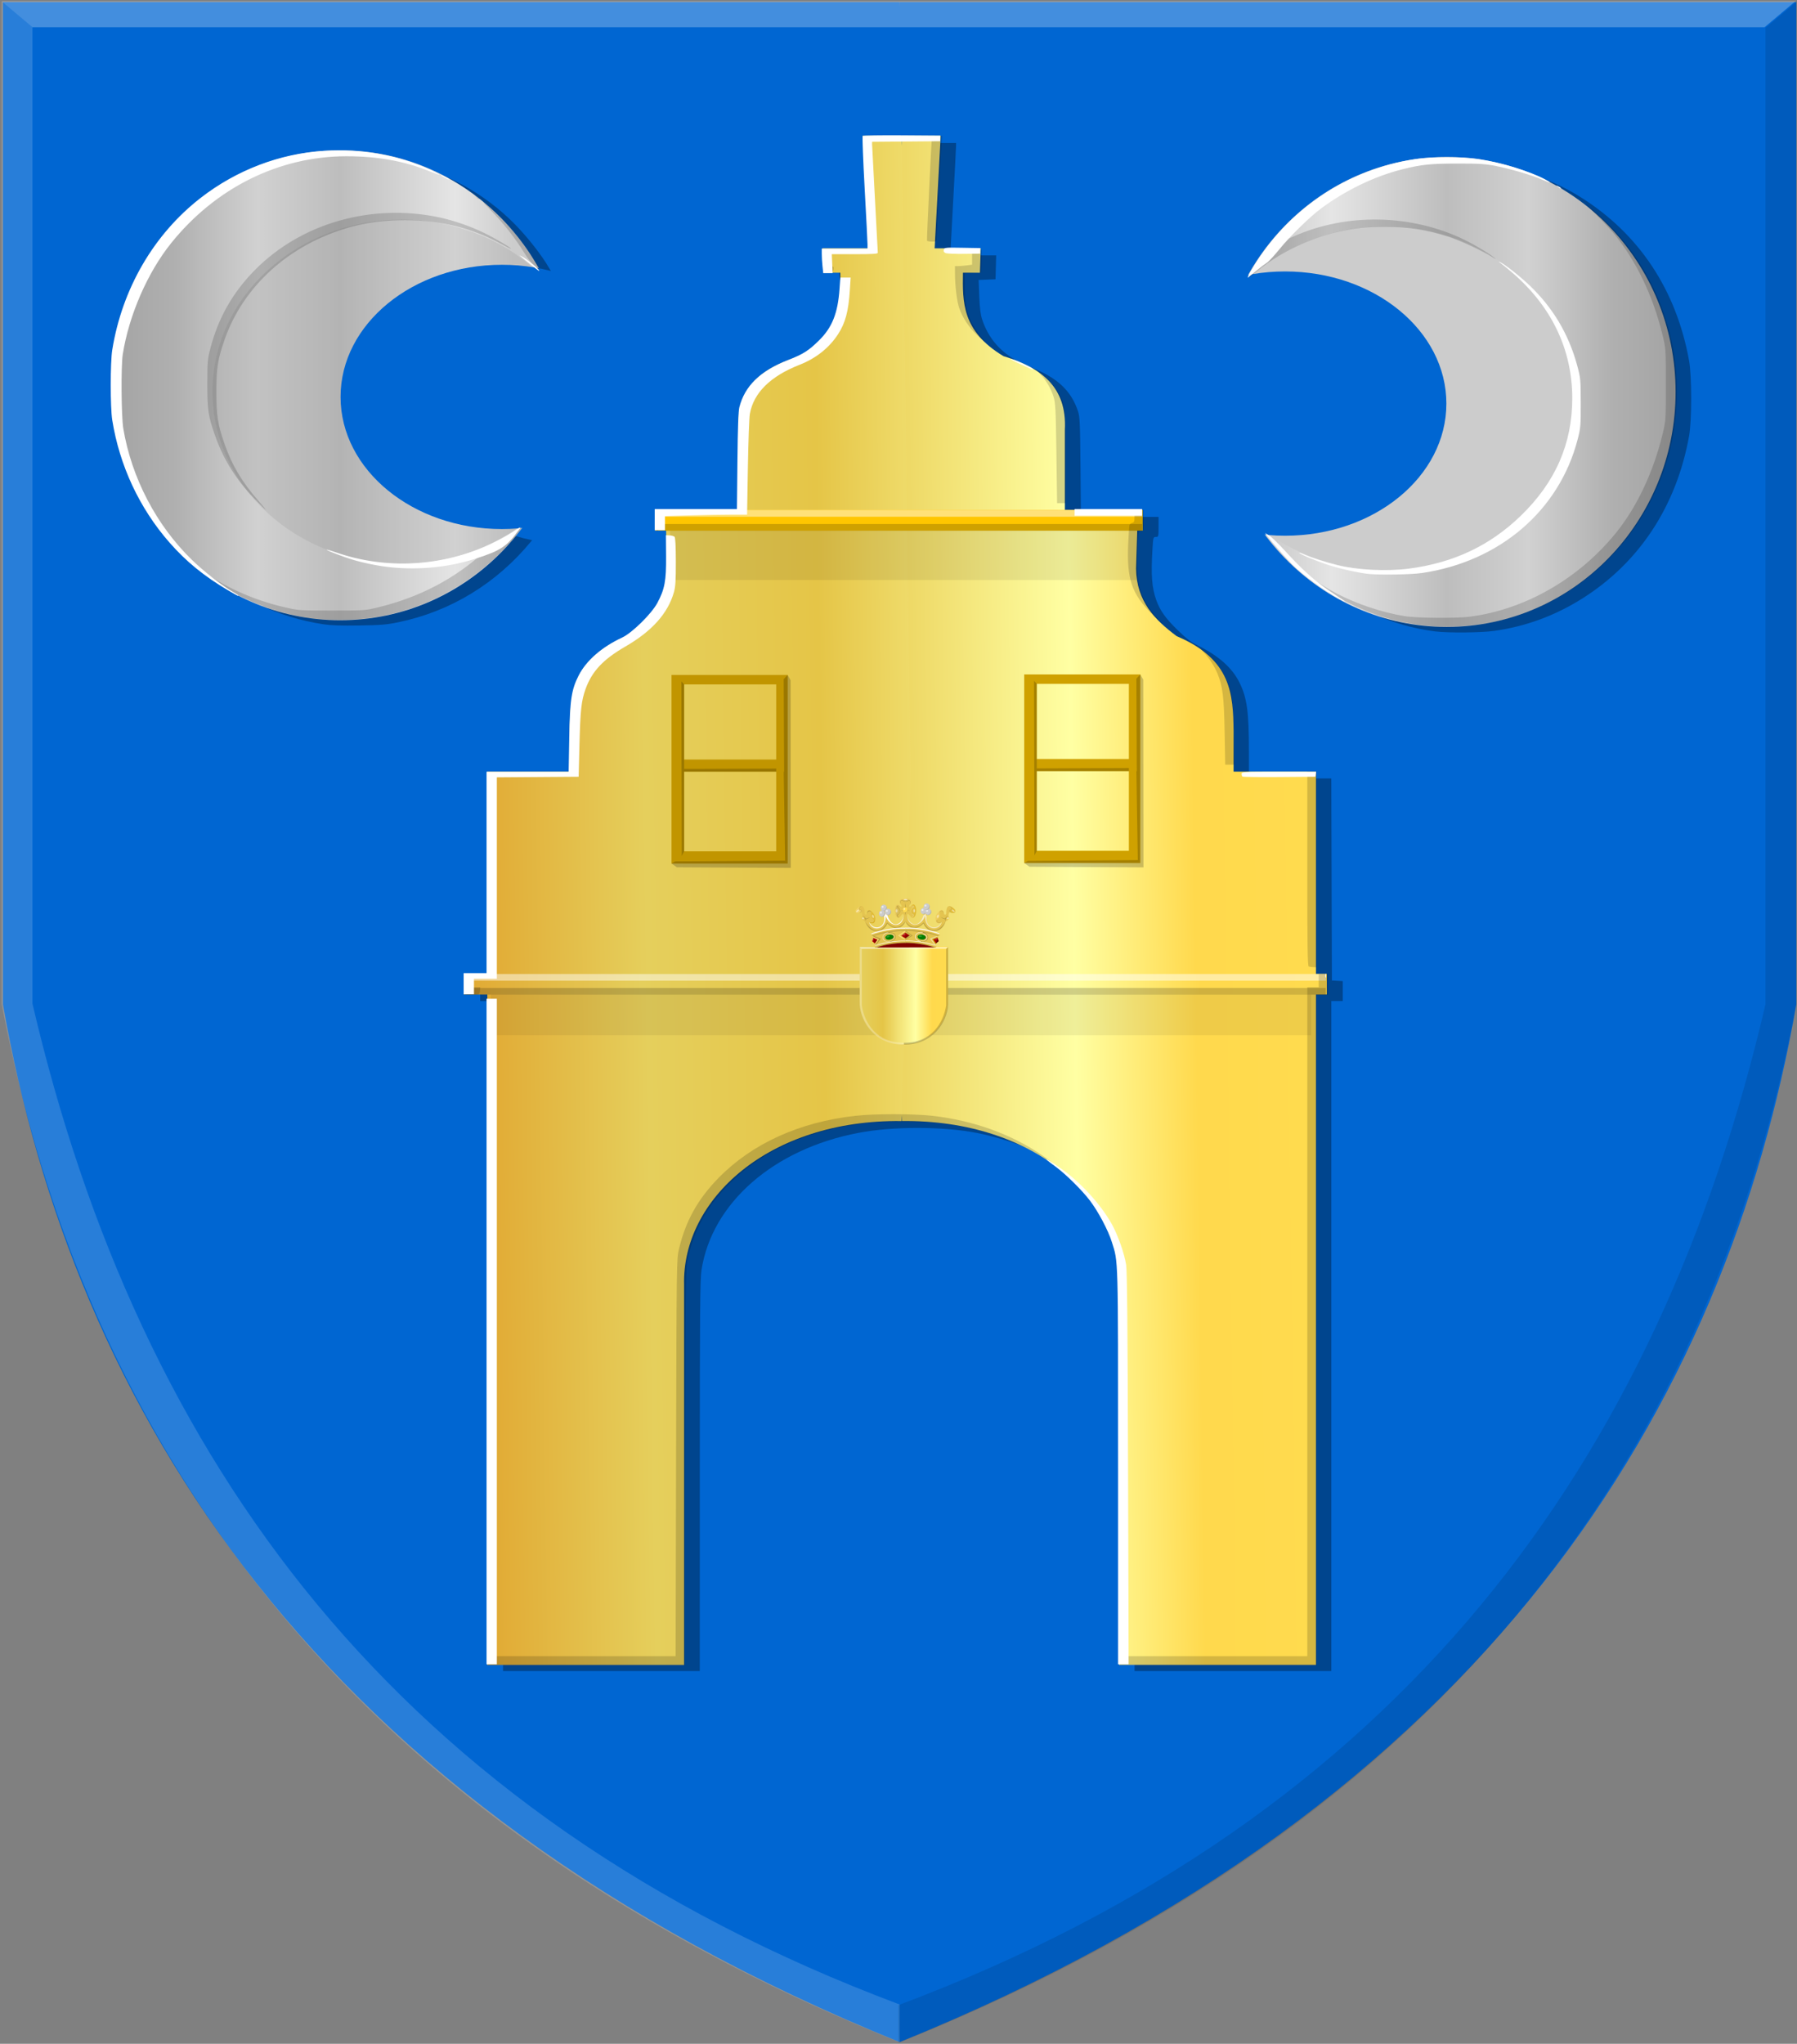 <?xml version="1.0" encoding="UTF-8" standalone="no"?>
<!-- Created with Inkscape (http://www.inkscape.org/) -->

<svg
   xmlns:dc="http://purl.org/dc/elements/1.1/"
   xmlns:cc="http://creativecommons.org/ns#"
   xmlns:rdf="http://www.w3.org/1999/02/22-rdf-syntax-ns#"
   xmlns:svg="http://www.w3.org/2000/svg"
   xmlns="http://www.w3.org/2000/svg"
   xmlns:xlink="http://www.w3.org/1999/xlink"
   xmlns:sodipodi="http://sodipodi.sourceforge.net/DTD/sodipodi-0.dtd"
   xmlns:inkscape="http://www.inkscape.org/namespaces/inkscape"
   width="403.5"
   height="458.812"
   id="svg17840"
   version="1.1"
   inkscape:version="0.48.4 r9939"
   sodipodi:docname="bol.svg">
  <rect width="100%" height="100%" fill="#808080" stroke="none"/>
  <defs
     id="defs17842">
    <linearGradient
       inkscape:collect="always"
       id="linearGradient19270">
      <stop
         style="stop-color:#000000;stop-opacity:1;"
         offset="0"
         id="stop19272" />
      <stop
         style="stop-color:#000000;stop-opacity:0;"
         offset="1"
         id="stop19274" />
    </linearGradient>
    <radialGradient
       gradientUnits="userSpaceOnUse"
       gradientTransform="matrix(3.893,0,0,0.568,23938.541,21509.515)"
       r="201.769"
       fy="-283.965"
       fx="-1282.958"
       cy="-283.965"
       cx="-1282.958"
       id="radialGradient7563-1-7-8-5-0"
       xlink:href="#linearGradient7557-2-7-1-8-3"
       inkscape:collect="always" />
    <linearGradient
       id="linearGradient7557-2-7-1-8-3"
       inkscape:collect="always">
      <stop
         id="stop7559-9-9-9-1-8"
         offset="0"
         style="stop-color:#000000;stop-opacity:1;" />
      <stop
         id="stop7561-0-3-8-2-2"
         offset="1"
         style="stop-color:#000000;stop-opacity:0;" />
    </linearGradient>
    <linearGradient
       y2="563.509"
       x2="2642.503"
       y1="563.509"
       x1="2498.163"
       gradientTransform="matrix(0.33,0,0,12.157,-408.345,-7184.182)"
       gradientUnits="userSpaceOnUse"
       id="linearGradient13599-5-8-4-7"
       xlink:href="#linearGradient13494-3-0-2-4-2"
       inkscape:collect="always" />
    <linearGradient
       inkscape:collect="always"
       id="linearGradient13494-3-0-2-4-2">
      <stop
         style="stop-color:#000000;stop-opacity:1;"
         offset="0"
         id="stop13496-3-2-8-4-9" />
      <stop
         style="stop-color:#000000;stop-opacity:0;"
         offset="1"
         id="stop13498-4-8-9-2-7" />
    </linearGradient>
    <linearGradient
       y2="563.509"
       x2="2642.503"
       y1="563.509"
       x1="2498.163"
       gradientTransform="matrix(0.326,0,0,12.07,-406.053,-7133.436)"
       gradientUnits="userSpaceOnUse"
       id="linearGradient13517-6-0-9-5"
       xlink:href="#linearGradient13494-2-0-7-3-3"
       inkscape:collect="always" />
    <linearGradient
       inkscape:collect="always"
       id="linearGradient13494-2-0-7-3-3">
      <stop
         style="stop-color:#000000;stop-opacity:1;"
         offset="0"
         id="stop13496-7-2-8-0-4" />
      <stop
         style="stop-color:#000000;stop-opacity:0;"
         offset="1"
         id="stop13498-9-4-1-7-3" />
    </linearGradient>
    <linearGradient
       inkscape:collect="always"
       xlink:href="#linearGradient13494-6-8-8-1"
       id="linearGradient13500-8-5-7-2"
       x1="2498.163"
       y1="563.509"
       x2="2642.503"
       y2="563.509"
       gradientUnits="userSpaceOnUse"
       gradientTransform="matrix(0.331,0,0,6.868,-828.361,-4204.055)" />
    <linearGradient
       inkscape:collect="always"
       id="linearGradient13494-6-8-8-1">
      <stop
         style="stop-color:#000000;stop-opacity:1;"
         offset="0"
         id="stop13496-5-6-7-1" />
      <stop
         style="stop-color:#000000;stop-opacity:0;"
         offset="1"
         id="stop13498-0-1-3-3" />
    </linearGradient>
    <linearGradient
       id="linearGradient4070-9-0-5">
      <stop
         style="stop-color:#a3a3a3;stop-opacity:1;"
         offset="0"
         id="stop4072-5-5-3" />
      <stop
         style="stop-color:#b0b0b0;stop-opacity:1;"
         offset="0.143"
         id="stop4074-5-2-2" />
      <stop
         id="stop4076-40-4-9"
         offset="0.321"
         style="stop-color:#d1d1d1;stop-opacity:1;" />
      <stop
         style="stop-color:#bdbdbd;stop-opacity:1;"
         offset="0.5"
         id="stop4078-3-2-7" />
      <stop
         id="stop4080-4-3-3"
         offset="0.75"
         style="stop-color:#e5e5e5;stop-opacity:1;" />
      <stop
         style="stop-color:#cccccc;stop-opacity:1;"
         offset="0.875"
         id="stop4082-1-8-7" />
      <stop
         id="stop4084-2-5-4"
         offset="1"
         style="stop-color:#cccccc;stop-opacity:1;" />
    </linearGradient>
    <linearGradient
       gradientUnits="userSpaceOnUse"
       y2="148.853"
       x2="320.714"
       y1="148.853"
       x1="309.286"
       id="linearGradient5702"
       xlink:href="#linearGradient4070-9-0-5"
       inkscape:collect="always" />
    <linearGradient
       id="linearGradient4053-4">
      <stop
         style="stop-color:#cc992d;stop-opacity:1;"
         offset="0"
         id="stop4055-9" />
      <stop
         style="stop-color:#e1a832;stop-opacity:1;"
         offset="0.143"
         id="stop4057-8" />
      <stop
         id="stop4059-2"
         offset="0.321"
         style="stop-color:#e5cf5c;stop-opacity:1;" />
      <stop
         style="stop-color:#e5c547;stop-opacity:1;"
         offset="0.5"
         id="stop4061-4" />
      <stop
         id="stop4063-5"
         offset="0.75"
         style="stop-color:#ffffa3;stop-opacity:1;" />
      <stop
         style="stop-color:#ffd94d;stop-opacity:1;"
         offset="0.875"
         id="stop4065-2" />
      <stop
         id="stop4067-9"
         offset="1"
         style="stop-color:#ffdb4e;stop-opacity:1;" />
    </linearGradient>
    <linearGradient
       inkscape:collect="always"
       xlink:href="#linearGradient19270"
       id="linearGradient19276"
       x1="-386.17"
       y1="-308.706"
       x2="-168.296"
       y2="-311.736"
       gradientUnits="userSpaceOnUse" />
    <linearGradient
       inkscape:collect="always"
       xlink:href="#linearGradient4053-4"
       id="linearGradient19284"
       x1="-386.17"
       y1="-308.706"
       x2="-168.169"
       y2="-311.736"
       gradientUnits="userSpaceOnUse" />
    <linearGradient
       inkscape:collect="always"
       xlink:href="#linearGradient4053-4"
       id="linearGradient19292"
       x1="-389.333"
       y1="-315.267"
       x2="-169.103"
       y2="-318.298"
       gradientUnits="userSpaceOnUse" />
    <linearGradient
       inkscape:collect="always"
       xlink:href="#linearGradient4070-9-0-5"
       id="linearGradient19300"
       x1="1957.248"
       y1="369"
       x2="2358.752"
       y2="369"
       gradientUnits="userSpaceOnUse" />
    <linearGradient
       inkscape:collect="always"
       xlink:href="#linearGradient4070-9-0-5"
       id="linearGradient19308"
       x1="1957.248"
       y1="369"
       x2="2358.752"
       y2="369"
       gradientUnits="userSpaceOnUse" />
    <linearGradient
       inkscape:collect="always"
       xlink:href="#linearGradient4053-4"
       id="linearGradient19316"
       x1="323.239"
       y1="319.047"
       x2="563.025"
       y2="320.096"
       gradientUnits="userSpaceOnUse" />
    <linearGradient
       inkscape:collect="always"
       xlink:href="#linearGradient4053-4"
       id="linearGradient19324"
       x1="324.908"
       y1="319.054"
       x2="560.319"
       y2="319.054"
       gradientUnits="userSpaceOnUse" />
    <linearGradient
       inkscape:collect="always"
       xlink:href="#linearGradient4053-4"
       id="linearGradient19332"
       x1="-392.551"
       y1="-294.505"
       x2="-165.785"
       y2="-292.898"
       gradientUnits="userSpaceOnUse" />
  </defs>
  <sodipodi:namedview
     id="base"
     pagecolor="#ffffff"
     bordercolor="#666666"
     borderopacity="1.0"
     inkscape:pageopacity="0.0"
     inkscape:pageshadow="2"
     inkscape:zoom="1.4"
     inkscape:cx="260.65881"
     inkscape:cy="245.04857"
     inkscape:document-units="px"
     inkscape:current-layer="layer1"
     showgrid="false"
     fit-margin-top="0"
     fit-margin-left="0"
     fit-margin-right="0"
     fit-margin-bottom="0"
     inkscape:window-width="1600"
     inkscape:window-height="837"
     inkscape:window-x="-8"
     inkscape:window-y="-8"
     inkscape:window-maximized="1" />
  <g
     inkscape:label="Laag 1"
     inkscape:groupmode="layer"
     id="layer1"
     transform="translate(463.781,513.844)">
    <path
       style="fill:#0066d2;fill-opacity:1;stroke:#000000;stroke-width:0.253px;stroke-linecap:butt;stroke-linejoin:miter;stroke-opacity:0"
       d="m -261.772,-513.371 -201.34,0 0,225.027 c 15.749,89.766 69.197,179.369 201.34,232.931 z"
       id="path13717"
       inkscape:connector-curvature="0"
       sodipodi:nodetypes="ccccc" />
    <path
       style="fill:#0066d2;fill-opacity:1;stroke:#000000;stroke-width:0.253px;stroke-linecap:butt;stroke-linejoin:miter;stroke-opacity:0"
       d="m -261.773,-513.372 201.34,0 0,225.027 c -15.749,89.766 -69.197,179.369 -201.34,232.931 l -19.342,-254.846 z"
       id="path13717-1"
       inkscape:connector-curvature="0"
       sodipodi:nodetypes="cccccc" />
    <path
       style="fill:#ffffff;fill-opacity:0.16;stroke:#000000;stroke-width:0.253px;stroke-linecap:butt;stroke-linejoin:miter;stroke-opacity:0"
       d="m -456.493,-507.728 -6.936,-5.835 0,225.027 c 22.256,116.477 94.188,190.13 201.643,233.159 l 0,-8.476 C -374.75,-106.229 -432.537,-185.937 -456.493,-288.535 z"
       id="path14257"
       inkscape:connector-curvature="0"
       sodipodi:nodetypes="ccccccc" />
    <path
       style="fill:#000000;fill-opacity:0.108;stroke:#000000;stroke-width:0.253px;stroke-linecap:butt;stroke-linejoin:miter;stroke-opacity:0"
       d="m -67.355,-507.576 6.936,-5.835 0,225.027 c -22.256,116.477 -94.188,190.13 -201.643,233.159 l 0,-8.476 C -149.098,-106.077 -91.31,-185.785 -67.355,-288.384 z"
       id="path14257-4"
       inkscape:connector-curvature="0"
       sodipodi:nodetypes="ccccccc" />
    <path
       style="fill:#ffffff;fill-opacity:0.264;stroke:#000000;stroke-width:0.253px;stroke-linecap:butt;stroke-linejoin:miter;stroke-opacity:0"
       d="m -463.429,-513.562 6.936,5.835 388.928,0 6.936,-5.835 z"
       id="path14277"
       inkscape:connector-curvature="0" />
    <path
       style="opacity:0.321;fill:#000000"
       d="m -350.828,-213.912 0,-75.204 -2.569,0 -2.569,0 0,-2.249 0,-2.249 2.569,0 2.569,0 0,-22.736 0,-22.736 9.214,0 9.214,0 0.138,-7.433 c 0.098,-5.244 0.255,-7.991 0.535,-9.327 1.271,-6.07 4.211,-9.674 10.488,-12.855 4.098,-2.077 8.267,-6.396 9.639,-9.986 0.899,-2.35 1.084,-3.778 1.093,-8.401 0.005,-2.559 -0.063,-5.005 -0.151,-5.434 -0.15,-0.732 -0.231,-0.781 -1.284,-0.781 l -1.124,0 0,-2.246 0,-2.246 9.312,-0.066 9.312,-0.066 0.044,-10.786 c 0.048,-11.727 0.112,-12.353 1.555,-15.272 1.557,-3.147 5.912,-6.339 10.775,-7.898 3.127,-1.002 7.149,-4.626 8.731,-7.868 1.129,-2.313 1.564,-4.314 1.787,-8.209 l 0.175,-3.061 -1.927,0 -1.927,0 -0.164,-1.686 c -0.09,-0.928 -0.165,-2.164 -0.166,-2.748 l -0.003,-1.062 5.138,0 5.138,0 0,-1.079 c 0,-1.216 -0.922,-18.606 -1.165,-21.97 l -0.158,-2.186 8.753,0 8.753,0 -0.003,0.687 c -0.003,0.378 -0.29,5.915 -0.641,12.305 -0.351,6.39 -0.639,11.758 -0.64,11.93 0,0.239 1.199,0.312 5.145,0.312 l 5.146,0 -0.073,2.686 -0.073,2.686 -1.897,0.074 -1.897,0.074 0.143,3.674 c 0.102,2.618 0.285,4.104 0.637,5.173 1.658,5.038 5.165,8.513 10.795,10.697 6.03,2.339 9.157,5.228 10.734,9.915 0.411,1.22 0.474,2.629 0.561,12.555 l 0.099,11.181 8.715,0 8.716,0 0,2.249 c 0,2.193 -0.015,2.249 -0.603,2.249 -0.587,0 -0.607,0.074 -0.77,2.811 -0.346,5.832 -0.133,8.621 0.868,11.391 0.845,2.339 2.07,4.06 4.743,6.665 2.067,2.015 2.995,2.717 4.752,3.595 4.535,2.267 7.518,4.926 9.134,8.141 1.723,3.43 2.164,6.569 2.167,15.43 l 0.003,6.184 9.247,0 9.247,0 0.066,22.674 0.066,22.674 1.22,0.076 1.22,0.076 0,2.235 0,2.235 -1.284,0 -1.284,0 0,75.204 0,75.204 -22.092,0 -22.092,0 0,-44.286 c 0,-47.342 0.041,-45.687 -1.239,-49.907 -3.105,-10.243 -12.249,-19.192 -24.321,-23.802 -2.739,-1.046 -6.897,-2.234 -9.77,-2.792 -7.771,-1.508 -18.87,-1.517 -26.709,-0.021 -19.024,3.629 -32.864,15.736 -35.196,30.788 -0.324,2.088 -0.38,8.892 -0.381,46.234 l -0.003,43.786 -22.092,0 -22.092,0 0,-75.204 z m 209.364,-158.177 c -12.748,-1.595 -24.773,-8.362 -33.276,-18.727 -1.084,-1.321 -1.581,-1.739 -2.071,-1.739 -0.355,0 -1.477,-0.177 -2.494,-0.393 -13.466,-2.859 -23.533,-11.402 -26.563,-22.542 -0.568,-2.088 -0.66,-2.945 -0.66,-6.173 0,-3.228 0.091,-4.084 0.66,-6.173 1.339,-4.923 3.742,-8.897 7.759,-12.83 2.784,-2.727 6.037,-4.993 9.462,-6.593 1.905,-0.89 6.536,-2.521 8.135,-2.864 0.477,-0.103 0.925,-0.637 1.743,-2.079 1.523,-2.684 4.668,-6.719 7.529,-9.658 6.975,-7.165 16.334,-12.253 26.299,-14.298 4.261,-0.874 11.98,-1.105 16.321,-0.488 7.369,1.048 13.828,3.357 19.745,7.059 13.118,8.208 21.502,20.837 24.356,36.691 0.635,3.527 0.635,13.441 0,16.968 -2.823,15.678 -11.168,28.373 -23.949,36.43 -6.18,3.896 -12.776,6.313 -19.929,7.301 -2.882,0.398 -10.249,0.458 -13.068,0.105 z m -249.618,-1.6 c -20.715,-3.075 -37.325,-18.335 -42.699,-39.229 -1.178,-4.58 -1.413,-6.743 -1.413,-12.991 0,-6.385 0.235,-8.452 1.521,-13.356 3.544,-13.523 11.57,-24.491 23.283,-31.819 5.917,-3.702 12.376,-6.011 19.745,-7.059 4.34,-0.617 12.06,-0.386 16.321,0.488 9.965,2.044 19.324,7.133 26.299,14.298 2.861,2.939 6.006,6.974 7.529,9.658 0.818,1.442 1.266,1.976 1.743,2.079 1.599,0.344 6.23,1.974 8.135,2.864 3.425,1.6 6.677,3.867 9.462,6.593 4.017,3.934 6.42,7.908 7.759,12.83 0.568,2.088 0.66,2.945 0.66,6.173 0,3.228 -0.091,4.084 -0.66,6.173 -3.03,11.14 -13.096,19.683 -26.563,22.542 -1.017,0.216 -2.139,0.393 -2.494,0.393 -0.49,0 -0.987,0.417 -2.071,1.739 -7.728,9.421 -18.111,15.746 -29.799,18.155 -2.647,0.546 -3.902,0.65 -8.743,0.729 -3.993,0.065 -6.345,-0.011 -8.015,-0.259 z"
       id="path16196-2"
       inkscape:connector-curvature="0" />
    <path
       sodipodi:type="arc"
       style="fill:#0066d2;fill-opacity:1;stroke:#000000;stroke-width:1.505;stroke-miterlimit:4;stroke-opacity:0;stroke-dasharray:none"
       id="path12893-5-1-3-6-8-5"
       sodipodi:cx="2241"
       sodipodi:cy="357.00003"
       sodipodi:rx="105"
       sodipodi:ry="103"
       d="m 2346,357 c 0,56.885 -47.01,103 -105,103 -57.99,0 -105,-46.115 -105,-103 0,-56.885 47.01,-103 105,-103 57.99,0 105,46.115 105,103 z"
       transform="matrix(-0.345,0,0,0.288,437.692,-524.162)" />
    <path
       sodipodi:type="arc"
       style="fill:#0066d2;fill-opacity:1;stroke:#000000;stroke-width:1.505;stroke-miterlimit:4;stroke-opacity:0;stroke-dasharray:none"
       id="path12893-5-1-3-6-7-3"
       sodipodi:cx="2241"
       sodipodi:cy="357.00003"
       sodipodi:rx="105"
       sodipodi:ry="103"
       d="m 2346,357 c 0,56.885 -47.01,103 -105,103 -57.99,0 -105,-46.115 -105,-103 0,-56.885 47.01,-103 105,-103 57.99,0 105,46.115 105,103 z"
       transform="matrix(-0.345,0,0,0.288,601.174,-521.335)" />
    <path
       sodipodi:type="arc"
       style="fill:url(#linearGradient19308);fill-opacity:1.0;stroke:#000000;stroke-width:1.505;stroke-miterlimit:4;stroke-opacity:0;stroke-dasharray:none"
       id="path12880-9-2-5"
       sodipodi:cx="2158"
       sodipodi:cy="369.00003"
       sodipodi:rx="200"
       sodipodi:ry="211"
       d="m 2358,369 c 0,116.532 -89.543,211 -200,211 -110.457,0 -200,-94.468 -200,-211 0,-116.532 89.543,-211 200,-211 110.457,0 200,94.468 200,211 z"
       transform="matrix(0.257,0,0,0.25,-941.987,-519.606)" />
    <path
       sodipodi:type="arc"
       style="fill:#999999;fill-opacity:0.264;stroke:#000000;stroke-width:1.505;stroke-miterlimit:4;stroke-opacity:0;stroke-dasharray:none"
       id="path12893-0-4-1"
       sodipodi:cx="2241"
       sodipodi:cy="357.00003"
       sodipodi:rx="105"
       sodipodi:ry="103"
       d="m 2346,357 c 0,56.885 -47.01,103 -105,103 -57.99,0 -105,-46.115 -105,-103 0,-56.885 47.01,-103 105,-103 57.99,0 105,46.115 105,103 z"
       transform="matrix(0.405,0,0,0.375,-1281.147,-559.789)" />
    <path
       sodipodi:type="arc"
       style="fill:#0066d2;fill-opacity:1;stroke:#000000;stroke-width:1.505;stroke-miterlimit:4;stroke-opacity:0;stroke-dasharray:none"
       id="path12893-5-0-2-2"
       sodipodi:cx="2241"
       sodipodi:cy="357.00003"
       sodipodi:rx="105"
       sodipodi:ry="103"
       d="m 2346,357 c 0,56.885 -47.01,103 -105,103 -57.99,0 -105,-46.115 -105,-103 0,-56.885 47.01,-103 105,-103 57.99,0 105,46.115 105,103 z"
       transform="matrix(0.345,0,0,0.288,-1124.23,-527.556)" />
    <path
       sodipodi:type="arc"
       style="fill:url(#linearGradient19300);fill-opacity:1.0;stroke:#000000;stroke-width:1.505;stroke-miterlimit:4;stroke-opacity:0;stroke-dasharray:none"
       id="path12880-7-6-5-2"
       sodipodi:cx="2158"
       sodipodi:cy="369.00003"
       sodipodi:rx="200"
       sodipodi:ry="211"
       d="m 2358,369 c 0,116.532 -89.543,211 -200,211 -110.457,0 -200,-94.468 -200,-211 0,-116.532 89.543,-211 200,-211 110.457,0 200,94.468 200,211 z"
       transform="matrix(-0.257,0,0,0.25,415.666,-518.107)" />
    <path
       sodipodi:type="arc"
       style="fill:#cccccc;fill-opacity:1;stroke:#000000;stroke-width:1.505;stroke-miterlimit:4;stroke-opacity:0;stroke-dasharray:none"
       id="path12893-6-1-8-2"
       sodipodi:cx="2241"
       sodipodi:cy="357.00003"
       sodipodi:rx="105"
       sodipodi:ry="103"
       d="m 2346,357 c 0,56.885 -47.01,103 -105,103 -57.99,0 -105,-46.115 -105,-103 0,-56.885 47.01,-103 105,-103 57.99,0 105,46.115 105,103 z"
       transform="matrix(-0.405,0,0,0.375,754.826,-558.29)" />
    <path
       sodipodi:type="arc"
       style="fill:#0066d2;fill-opacity:1;stroke:#000000;stroke-width:1.505;stroke-miterlimit:4;stroke-opacity:0;stroke-dasharray:none"
       id="path12893-5-1-3-6-6"
       sodipodi:cx="2241"
       sodipodi:cy="357.00003"
       sodipodi:rx="105"
       sodipodi:ry="103"
       d="m 2346,357 c 0,56.885 -47.01,103 -105,103 -57.99,0 -105,-46.115 -105,-103 0,-56.885 47.01,-103 105,-103 57.99,0 105,46.115 105,103 z"
       transform="matrix(-0.345,0,0,0.288,597.909,-526.057)" />
    <path
       style="fill:url(#linearGradient19292);fill-opacity:1;stroke:#000000;stroke-width:0.253px;stroke-linecap:butt;stroke-linejoin:miter;stroke-opacity:0"
       d="m -310.171,-140.086 -44.185,0 0,-196.881 0,-3.644 18.496,0 0,-9.187 c 0.131,-8.001 0.338,-15.985 12.77,-21.225 4.871,-3.633 9.041,-7.812 9.126,-15.169 l -0.363,-12.367 16.348,-0.353 0,-18.374 c -0.536,-9.978 5.688,-14.11 13.805,-16.607 9.357,-5.627 9.171,-12.182 9.082,-18.727 l -3.815,0 -0.182,-5.477 10.354,0 -1.362,-25.282 8.734,0 8.795,142.768 -8.795,78.441 c -29.83,-0.366 -49.295,17.632 -48.809,36.747 z"
       id="path13470-89-2-4"
       inkscape:connector-curvature="0"
       sodipodi:nodetypes="cccccccccccccccccccccc" />
    <path
       style="fill:url(#linearGradient19284);fill-opacity:1;stroke:url(#linearGradient19276);stroke-width:0.253px;stroke-linecap:butt;stroke-linejoin:miter;stroke-opacity:0"
       d="m -212.48,-140.09 44.185,0 0,-196.881 0,-3.644 -18.496,0 0,-9.187 c -0.131,-8.001 -0.338,-15.985 -12.77,-21.225 -4.871,-3.633 -9.041,-7.812 -9.126,-15.169 l 0.363,-12.367 -16.348,-0.353 0,-18.374 c 0.536,-9.978 -5.688,-14.11 -13.805,-16.607 -9.357,-5.627 -9.171,-12.182 -9.082,-18.727 l 3.815,0 0.182,-5.477 -10.354,0 1.362,-25.282 -8.734,0 1.982,142.772 -1.982,78.437 c 29.83,-0.366 49.295,17.632 48.809,36.747 z"
       id="path13470-8-3-6-0"
       inkscape:connector-curvature="0"
       sodipodi:nodetypes="cccccccccccccccccccccc" />
    <rect
       style="opacity:0.08;fill:url(#linearGradient13500-8-5-7-2);fill-opacity:1;stroke:#000000;stroke-width:0.575;stroke-miterlimit:4;stroke-opacity:0;stroke-dasharray:none"
       id="rect13492-4-5-7"
       width="11.822"
       height="104.796"
       x="-395.459"
       y="208.526"
       transform="matrix(0,1,-1,0,0,0)" />
    <rect
       style="opacity:0.063;fill:url(#linearGradient13517-6-0-9-5);fill-opacity:1;stroke:#000000;stroke-width:0.757;stroke-miterlimit:4;stroke-opacity:0;stroke-dasharray:none"
       id="rect13492-5-4-3-0"
       width="11.643"
       height="184.173"
       x="-293.078"
       y="169.382"
       transform="matrix(0,1,-1,0,0,0)" />
    <rect
       style="fill:#ffc600;fill-opacity:1;stroke:#000000;stroke-width:0.083;stroke-miterlimit:4;stroke-opacity:0;stroke-dasharray:none"
       id="rect9309-4-6-9-3"
       width="109.48"
       height="4.661"
       x="-316.677"
       y="-399.382" />
    <rect
       style="fill:#ffffff;fill-opacity:0.472;stroke:#000000;stroke-width:0.047;stroke-miterlimit:4;stroke-opacity:0;stroke-dasharray:none"
       id="rect9309-3-0-2-4"
       width="109.331"
       height="1.516"
       x="-316.621"
       y="-399.355" />
    <rect
       style="fill:#000000;fill-opacity:0.19;stroke:#000000;stroke-width:0.047;stroke-miterlimit:4;stroke-opacity:0;stroke-dasharray:none"
       id="rect9309-3-1-6-4-0"
       width="109.331"
       height="1.516"
       x="-316.667"
       y="-396.208" />
    <rect
       style="fill:url(#linearGradient19332);fill-opacity:1;stroke:#000000;stroke-width:0.111;stroke-miterlimit:4;stroke-opacity:0;stroke-dasharray:none"
       id="rect9309-4-1-1-1-5"
       width="193.784"
       height="4.643"
       x="-359.632"
       y="-295.219" />
    <rect
       style="fill:#ffffff;fill-opacity:0.472;stroke:#000000;stroke-width:0.063;stroke-miterlimit:4;stroke-opacity:0;stroke-dasharray:none"
       id="rect9309-3-3-8-8-3"
       width="193.52"
       height="1.51"
       x="-359.532"
       y="-295.193" />
    <rect
       style="fill:#000000;fill-opacity:0.19;stroke:#000000;stroke-width:0.063;stroke-miterlimit:4;stroke-opacity:0;stroke-dasharray:none"
       id="rect9309-3-1-8-4-2-1"
       width="193.52"
       height="1.51"
       x="-359.613"
       y="-292.058" />
    <path
       style="fill:#c19500;fill-opacity:1;stroke:#000000;stroke-width:0.253px;stroke-linecap:butt;stroke-linejoin:miter;stroke-opacity:0"
       d="m -312.997,-362.326 0,42.349 26.074,0 0,-42.349 -2.569,0 0,18.989 -20.679,0 0,2.727 20.679,0 0,17.885 -20.679,0 0,-37.477 23.248,0 0,-2.124 z"
       id="path13642-9-1-0"
       inkscape:connector-curvature="0" />
    <path
       style="fill:#000000;fill-opacity:0.205;stroke:#000000;stroke-width:0.253px;stroke-linecap:butt;stroke-linejoin:miter;stroke-opacity:0"
       d="m -286.923,-362.326 -0.884,0.957 0.091,20.759 -1.775,0 0,-0.707 -20.679,0.088 0,-18.974 -0.614,-0.681 0.091,39.177 0.524,-1.018 0,-17.885 22.364,0 0.318,19.964 -24.704,0.177 -0.804,0.493 1.212,0.832 25.567,0.133 -0.045,-42.136 z"
       id="path13644-6-1-6"
       inkscape:connector-curvature="0" />
    <path
       style="fill:#cfa100;fill-opacity:1;stroke:#000000;stroke-width:0.253px;stroke-linecap:butt;stroke-linejoin:miter;stroke-opacity:0"
       d="m -233.806,-362.444 0,42.349 26.074,0 0,-42.349 -2.569,0 0,18.988 -20.679,0 0,2.727 20.679,0 0,17.885 -20.679,0 0,-37.477 23.248,0 0,-2.124 z"
       id="path13642-7-3-9-7"
       inkscape:connector-curvature="0" />
    <path
       style="fill:#000000;fill-opacity:0.205;stroke:#000000;stroke-width:0.253px;stroke-linecap:butt;stroke-linejoin:miter;stroke-opacity:0"
       d="m -207.732,-362.444 -0.884,0.957 0.091,20.759 -1.775,0 0,-0.707 -20.679,0.088 0,-18.974 -0.614,-0.681 0.091,39.177 0.524,-1.018 0,-17.885 22.364,0 0.318,19.964 -24.704,0.177 -0.804,0.493 1.212,0.832 25.567,0.133 -0.045,-42.136 z"
       id="path13644-4-7-7-5"
       inkscape:connector-curvature="0" />
    <g
       transform="matrix(0.122,0,0,0.12,-319.54,-328.838)"
       id="g5249-5-8-6-0">
      <path
         inkscape:connector-curvature="0"
         sodipodi:nodetypes="ccccc"
         id="path2836-8-2-0"
         d="m 481.204,229.063 -81.317,0 0,102.884 c 0.454,33.968 25.321,78.95 81.317,79.196 z"
         style="fill:url(#linearGradient19324);fill-opacity:1;stroke:#000000;stroke-width:1px;stroke-linecap:butt;stroke-linejoin:miter;stroke-opacity:0" />
      <path
         inkscape:connector-curvature="0"
         sodipodi:nodetypes="ccccc"
         id="path2836-5-2-9-4"
         d="m 481.208,229.056 81.317,0 0,102.884 c -0.454,33.968 -25.321,78.95 -81.317,79.196 -8.303,-59.717 -14.042,-119.735 0,-182.08 z"
         style="fill:url(#linearGradient19316);fill-opacity:1;stroke:#000000;stroke-width:1px;stroke-linecap:butt;stroke-linejoin:miter;stroke-opacity:0" />
    </g>
    <path
       inkscape:connector-curvature="0"
       sodipodi:nodetypes="ccccccc"
       id="path4509-9-6-9-5-5"
       d="m -270.726,-301.262 0.456,0.416 0,12.729 c 0.585,3.888 3.308,8.422 9.471,8.373 l 0,0.401 c -6.483,0.075 -9.713,-5.086 -9.926,-8.943 z"
       style="fill:#ffffff;fill-opacity:0.266;stroke:#000000;stroke-width:0.121px;stroke-linecap:butt;stroke-linejoin:miter;stroke-opacity:0" />
    <path
       inkscape:connector-curvature="0"
       sodipodi:nodetypes="ccccccc"
       id="path4509-9-1-2-4"
       d="m -250.881,-301.27 -0.456,0.416 0,12.729 c -0.585,3.888 -3.308,8.422 -9.471,8.373 l 0,0.401 c 6.479,0.121 9.712,-5.077 9.926,-8.943 l 0,-12.976 z"
       style="fill:#000000;fill-opacity:0.196;stroke:#000000;stroke-width:0.121px;stroke-linecap:butt;stroke-linejoin:miter;stroke-opacity:0" />
    <path
       sodipodi:nodetypes="ccccc"
       inkscape:connector-curvature="0"
       id="path4533-5-0-5"
       d="m -270.749,-301.252 0.453,0.418 18.939,-0.013 0.462,-0.411 z"
       style="fill:#ffffff;fill-opacity:0.519;stroke:#000000;stroke-width:0.121px;stroke-linecap:butt;stroke-linejoin:miter;stroke-opacity:0" />
    <g
       id="layer1-2-9-3-6"
       inkscape:label="Layer 1"
       transform="matrix(0.033,0,0,0.034,-272.516,-312.92)">
      <g
         transform="matrix(2.337,0,0,2.324,-791.402,37.538)"
         id="g10915-8-9-4">
        <g
           id="layer1-0-4-1-8"
           inkscape:label="Layer 1"
           transform="matrix(0.42,0,0,0.412,335.197,-109.875)">
          <path
             sodipodi:nodetypes="ccc"
             id="path7533-0-8-2"
             d="M 181.413,589.028 C 344.314,500.049 467.885,529.336 583.95,588.669 l -402.537,0.359 z"
             style="fill:#800000;stroke:#000000;stroke-width:1.032px;stroke-linecap:butt;stroke-linejoin:miter;stroke-opacity:0"
             inkscape:connector-curvature="0" />
          <path
             sodipodi:nodetypes="ccc"
             id="path7533-1-7-1-1"
             d="m 177.554,588.232 c 162.901,-88.98 286.472,-59.692 402.537,-0.359 l -402.537,0.359 z"
             style="opacity:0.539;fill:url(#radialGradient7563-1-7-8-5-0);fill-opacity:1;stroke:#000000;stroke-width:1.032px;stroke-linecap:butt;stroke-linejoin:miter;stroke-opacity:0"
             inkscape:connector-curvature="0" />
          <path
             sodipodi:nodetypes="cccccccccccccscccccccccccccccc"
             id="path4868-6-9-6"
             d="m 381.221,252.258 c -23.624,-1.975 -57.41,1.002 -35.518,38.478 l 4.44,4.44 c 5.612,10.265 7.719,17.661 -8.14,10.359 l -5.18,-5.92 c -39.712,-35.758 -44.068,101.662 1.48,83.615 l 17.019,-19.979 c 4.397,-3.858 8.483,-9.714 13.319,1.11 -12.51,73.192 -83.528,96.789 -112.474,5.55 l -18.78,-45.862 -11.928,3.685 7.03,48.097 c 11.43,89.772 -82.649,95.302 -104.334,37.738 39.114,32.339 54.176,-23.102 33.609,-53.006 -26.221,-38.124 -44.647,-39.474 -49.888,-1.751 -4.933,5.228 -9.866,9.255 -14.799,-2.96 1.479,-90.165 -51.761,-36.598 -61.416,-25.898 -6.605,21.598 10.433,27.413 30.338,18.499 14.023,-6.816 12.399,11.793 16.279,21.459 -15.298,28.898 8.815,29.645 18.499,40.698 15.622,35.499 35.23,65.477 76.216,65.856 36.524,4.862 68.103,-23.244 77.695,-52.537 48.063,51.161 105.571,37.025 126.533,-17.019 l 0,47.357 c -80.454,-2.557 -158.799,10.7 -235.307,37.738 -1.134,1.697 -13.737,15.899 8.88,19.239 l 15.539,62.156 c -8.794,6.383 -4.934,16.882 5.18,17.019 61.69,-20.681 130.206,-31.61 205.708,-32.558 l 0,-305.603 z"
             style="fill:#e4c450;fill-opacity:1;stroke:#000000;stroke-width:1.032px;stroke-linecap:butt;stroke-linejoin:miter;stroke-opacity:0"
             inkscape:connector-curvature="0" />
          <path
             d="m -877.59,-519.308 c 0,12.26 -9.607,22.199 -21.459,22.199 -11.851,0 -21.459,-9.939 -21.459,-22.199 0,-12.26 9.607,-22.199 21.459,-22.199 11.851,0 21.459,9.939 21.459,22.199 z"
             sodipodi:ry="22.198732"
             sodipodi:rx="21.458775"
             sodipodi:cy="-519.30804"
             sodipodi:cx="-899.04865"
             id="path5642-3-5-8"
             style="fill:#cccccc;fill-opacity:1;fill-rule:evenodd;stroke:#000000;stroke-width:0;stroke-linecap:square;stroke-linejoin:round;stroke-miterlimit:4;stroke-opacity:0;stroke-dasharray:none;stroke-dashoffset:0"
             sodipodi:type="arc"
             transform="translate(1129.008,835.536)" />
          <path
             d="m -877.59,-519.308 c 0,12.26 -9.607,22.199 -21.459,22.199 -11.851,0 -21.459,-9.939 -21.459,-22.199 0,-12.26 9.607,-22.199 21.459,-22.199 11.851,0 21.459,9.939 21.459,22.199 z"
             sodipodi:ry="22.198732"
             sodipodi:rx="21.458775"
             sodipodi:cy="-519.30804"
             sodipodi:cx="-899.04865"
             id="path5642-1-61-3-3"
             style="fill:#ffffff;fill-opacity:0.6;fill-rule:evenodd;stroke:#000000;stroke-width:0;stroke-linecap:square;stroke-linejoin:round;stroke-miterlimit:4;stroke-opacity:0;stroke-dasharray:none;stroke-dashoffset:0"
             sodipodi:type="arc"
             transform="matrix(0.311,0,0,0.311,501.626,470.467)" />
          <path
             inkscape:connector-curvature="0"
             sodipodi:nodetypes="ccc"
             id="path5819-5-2-1"
             d="m 242.151,297.872 c 24.35,24.776 -7.592,51.02 -24.592,36.364 22.186,9.876 37.382,-23.4 24.592,-36.364 z"
             style="fill:#000000;fill-opacity:0.13;stroke:#000000;stroke-width:1.032px;stroke-linecap:butt;stroke-linejoin:miter;stroke-opacity:0" />
          <path
             d="m -877.59,-519.308 c 0,12.26 -9.607,22.199 -21.459,22.199 -11.851,0 -21.459,-9.939 -21.459,-22.199 0,-12.26 9.607,-22.199 21.459,-22.199 11.851,0 21.459,9.939 21.459,22.199 z"
             sodipodi:ry="22.198732"
             sodipodi:rx="21.458775"
             sodipodi:cy="-519.30804"
             sodipodi:cx="-899.04865"
             id="path5642-5-4-5-4"
             style="fill:#cccccc;fill-opacity:1;fill-rule:evenodd;stroke:#000000;stroke-width:0;stroke-linecap:square;stroke-linejoin:round;stroke-miterlimit:4;stroke-opacity:0;stroke-dasharray:none;stroke-dashoffset:0"
             sodipodi:type="arc"
             transform="translate(1116.799,875.124)" />
          <path
             d="m -877.59,-519.308 c 0,12.26 -9.607,22.199 -21.459,22.199 -11.851,0 -21.459,-9.939 -21.459,-22.199 0,-12.26 9.607,-22.199 21.459,-22.199 11.851,0 21.459,9.939 21.459,22.199 z"
             sodipodi:ry="22.198732"
             sodipodi:rx="21.458775"
             sodipodi:cy="-519.30804"
             sodipodi:cx="-899.04865"
             id="path5642-1-5-2-2-8"
             style="fill:#ffffff;fill-opacity:0.6;fill-rule:evenodd;stroke:#000000;stroke-width:0;stroke-linecap:square;stroke-linejoin:round;stroke-miterlimit:4;stroke-opacity:0;stroke-dasharray:none;stroke-dashoffset:0"
             sodipodi:type="arc"
             transform="matrix(0.311,0,0,0.311,489.417,510.055)" />
          <path
             sodipodi:nodetypes="ccc"
             id="path5819-1-0-5-4"
             d="m 230.187,337.654 c 24.35,24.776 -7.592,51.02 -24.592,36.364 22.186,9.876 37.382,-23.4 24.592,-36.364 z"
             style="fill:#000000;fill-opacity:0.13;stroke:#000000;stroke-width:1.032px;stroke-linecap:butt;stroke-linejoin:miter;stroke-opacity:0"
             inkscape:connector-curvature="0" />
          <path
             d="m -877.59,-519.308 c 0,12.26 -9.607,22.199 -21.459,22.199 -11.851,0 -21.459,-9.939 -21.459,-22.199 0,-12.26 9.607,-22.199 21.459,-22.199 11.851,0 21.459,9.939 21.459,22.199 z"
             sodipodi:ry="22.198732"
             sodipodi:rx="21.458775"
             sodipodi:cy="-519.30804"
             sodipodi:cx="-899.04865"
             id="path5642-7-9-8-9"
             style="fill:#cccccc;fill-opacity:1;fill-rule:evenodd;stroke:#000000;stroke-width:0;stroke-linecap:square;stroke-linejoin:round;stroke-miterlimit:4;stroke-opacity:0;stroke-dasharray:none;stroke-dashoffset:0"
             sodipodi:type="arc"
             transform="translate(1157.867,863.284)" />
          <path
             d="m -877.59,-519.308 c 0,12.26 -9.607,22.199 -21.459,22.199 -11.851,0 -21.459,-9.939 -21.459,-22.199 0,-12.26 9.607,-22.199 21.459,-22.199 11.851,0 21.459,9.939 21.459,22.199 z"
             sodipodi:ry="22.198732"
             sodipodi:rx="21.458775"
             sodipodi:cy="-519.30804"
             sodipodi:cx="-899.04865"
             id="path5642-1-6-7-6-2"
             style="fill:#ffffff;fill-opacity:0.6;fill-rule:evenodd;stroke:#000000;stroke-width:0;stroke-linecap:square;stroke-linejoin:round;stroke-miterlimit:4;stroke-opacity:0;stroke-dasharray:none;stroke-dashoffset:0"
             sodipodi:type="arc"
             transform="matrix(0.311,0,0,0.311,530.485,498.215)" />
          <path
             sodipodi:nodetypes="ccc"
             id="path5819-14-3-7-0"
             d="m 271.255,325.815 c 24.35,24.776 -7.592,51.02 -24.592,36.364 22.186,9.876 37.382,-23.4 24.592,-36.364 z"
             style="fill:#000000;fill-opacity:0.13;stroke:#000000;stroke-width:1.032px;stroke-linecap:butt;stroke-linejoin:miter;stroke-opacity:0"
             inkscape:connector-curvature="0" />
          <path
             sodipodi:nodetypes="ccccccc"
             id="path5985-7-7-7"
             d="m 127.926,413.445 c 32.818,67.353 119.681,39.522 104.334,-40.328 6.417,-6.413 7.856,-12.826 7.4,-19.239 3.243,5.084 6.719,10.028 14.799,12.209 31.065,99.36 103.112,68.431 115.063,-1.48 -7.955,93.392 -97.159,87.249 -126.163,7.77 1.538,106.59 -102.192,104.312 -115.433,41.068 z"
             style="fill:#ffffff;fill-opacity:1;stroke:#000000;stroke-width:1.032px;stroke-linecap:butt;stroke-linejoin:miter;stroke-opacity:0"
             inkscape:connector-curvature="0" />
          <path
             sodipodi:nodetypes="ccccc"
             id="path5995-2-2-0"
             d="m 100.917,410.115 c 31.53,91.75 125.212,82.456 153.911,14.429 43.187,48.716 107.722,36.639 126.533,-17.389 -36.821,47.988 -78.748,57.487 -128.383,8.88 -38.819,68.492 -95.777,81.003 -152.061,-5.92 z"
             style="fill:#000000;fill-opacity:0.153;stroke:#000000;stroke-width:1.032px;stroke-linecap:butt;stroke-linejoin:miter;stroke-opacity:0"
             inkscape:connector-curvature="0" />
          <path
             sodipodi:nodetypes="ccccsc"
             id="path6013-6-2-6"
             d="M 82.788,369.048 C 101.25,382.86 102.258,396.673 101.287,410.485 l 4.645,-16.112 c 10.467,-1.606 21.872,-7.454 27.543,-13.856 -6.889,3.023 -24.092,12.859 -29.743,7.556 -3.017,-2.832 -8.722,-15.306 -20.944,-19.025 z"
             style="fill:#000000;fill-opacity:0.214;stroke:#000000;stroke-width:1.032px;stroke-linecap:butt;stroke-linejoin:miter;stroke-opacity:0"
             inkscape:connector-curvature="0" />
          <path
             transform="matrix(0.905,-0.425,0.425,0.905,1688.749,243.042)"
             d="m -1508.774,-549.831 c 0,3.576 -1.905,6.475 -4.255,6.475 -2.35,0 -4.255,-2.899 -4.255,-6.475 0,-3.576 1.905,-6.475 4.255,-6.475 2.35,0 4.255,2.899 4.255,6.475 z"
             sodipodi:ry="6.4746304"
             sodipodi:rx="4.2547569"
             sodipodi:cy="-549.8313"
             sodipodi:cx="-1513.0286"
             id="path6051-0-9-0"
             style="fill:#ffffff;fill-opacity:0.781;fill-rule:evenodd;stroke:#000000;stroke-width:0;stroke-linecap:square;stroke-linejoin:round;stroke-miterlimit:4;stroke-opacity:0;stroke-dasharray:none;stroke-dashoffset:0"
             sodipodi:type="arc" />
          <path
             sodipodi:nodetypes="ccccccc"
             id="path6117-1-4-7"
             d="m 141.245,418.255 c 9.979,11.364 32.648,-9.476 21.089,-20.349 -24.867,-15.169 -20.723,-30.338 -18.869,-45.507 4.051,-22.072 -27.797,-23.713 -28.858,0 0.495,-20.294 14.797,-28.846 31.078,-11.839 21.575,20.919 26.124,38.474 26.268,55.497 -5.785,31.83 -21.001,30.564 -30.708,22.199 z"
             style="fill:#d8a600;fill-opacity:0.319;stroke:#000000;stroke-width:1.032px;stroke-linecap:butt;stroke-linejoin:miter;stroke-opacity:0"
             inkscape:connector-curvature="0" />
          <path
             transform="matrix(0.929,-0.37,0.37,0.929,1704.775,364.542)"
             d="m -1436.998,-563.89 c 0,6.437 -2.982,11.654 -6.66,11.654 -3.678,0 -6.66,-5.218 -6.66,-11.654 0,-6.437 2.982,-11.654 6.66,-11.654 3.678,0 6.66,5.218 6.66,11.654 z"
             sodipodi:ry="11.654334"
             sodipodi:rx="6.6596198"
             sodipodi:cy="-563.8905"
             sodipodi:cx="-1443.6576"
             id="path6119-6-1-0"
             style="fill:#ffffff;fill-opacity:0.442;fill-rule:evenodd;stroke:#000000;stroke-width:0;stroke-linecap:square;stroke-linejoin:round;stroke-miterlimit:4;stroke-opacity:0;stroke-dasharray:none;stroke-dashoffset:0"
             sodipodi:type="arc" />
          <path
             sodipodi:nodetypes="ccc"
             id="path6173-5-9-5"
             d="m 112.387,358.318 c 3.478,-30.655 28.76,-25.27 32.188,-9.619 -6.641,-15.578 -26.739,-13.874 -32.188,9.619 z"
             style="fill:#000000;fill-opacity:0.333;stroke:#000000;stroke-width:1.032px;stroke-linecap:butt;stroke-linejoin:miter;stroke-opacity:0"
             inkscape:connector-curvature="0" />
          <path
             sodipodi:nodetypes="ccc"
             id="path6223-7-6-6"
             d="m 129.406,413.445 c 22.307,15.699 39.315,-2.221 31.448,-16.649 16.091,18.876 -18.285,35.802 -31.448,16.649 z"
             style="fill:#c89900;fill-opacity:1;stroke:#000000;stroke-width:1.032px;stroke-linecap:butt;stroke-linejoin:miter;stroke-opacity:0"
             inkscape:connector-curvature="0" />
          <path
             sodipodi:nodetypes="ccccccc"
             id="path6349-5-9-7"
             d="m 83.059,305.822 c -18.411,-5.287 -37.182,26.254 -5.494,25.9 -1.693,5.581 -2.666,11.162 -11.773,16.743 -5.382,1.395 -9.928,2.791 -14.65,4.186 11.404,-3.814 18.319,-10.322 22.76,-18.313 -12.669,2.696 -24.029,-12.362 -10.203,-25.638 6.453,-5.029 12.906,-4.78 19.36,-2.878 z"
             style="fill:#000000;fill-opacity:0.121;stroke:#000000;stroke-width:1.032px;stroke-linecap:butt;stroke-linejoin:miter;stroke-opacity:0"
             inkscape:connector-curvature="0" />
          <path
             sodipodi:nodetypes="cscc"
             id="path6261-4-8-3"
             d="m 75.514,333.743 c -21.32,0.998 -20.494,-15.573 -10.465,-25.473 5.543,-5.471 -15.746,4.87 -29.245,21.14 -9.849,27.505 25.483,32.165 39.71,4.333 z"
             style="fill:#ffe384;fill-opacity:0.495;stroke:#000000;stroke-width:1.032px;stroke-linecap:butt;stroke-linejoin:miter;stroke-opacity:0"
             inkscape:connector-curvature="0" />
          <path
             transform="matrix(0.834,-0.602,0.596,0.842,1732,-140.421)"
             d="m -1592.389,-580.17 c 0,2.554 -5.218,4.625 -11.654,4.625 -6.436,0 -11.654,-2.071 -11.654,-4.625 0,-2.554 5.218,-4.625 11.654,-4.625 6.436,0 11.654,2.071 11.654,4.625 z"
             sodipodi:ry="4.6247358"
             sodipodi:rx="11.654334"
             sodipodi:cy="-580.16956"
             sodipodi:cx="-1604.0433"
             id="path6263-12-2-8"
             style="fill:#ffffff;fill-opacity:0.498;fill-rule:evenodd;stroke:#000000;stroke-width:0;stroke-linecap:square;stroke-linejoin:round;stroke-miterlimit:4;stroke-opacity:0;stroke-dasharray:none;stroke-dashoffset:0"
             sodipodi:type="arc" />
          <path
             sodipodi:nodetypes="ccccsc"
             id="path6417-0-5-4"
             d="m 340.663,305.041 c -7.457,-1.384 -18.03,-5.364 -8.509,7.4 14.117,14.41 20.095,37.412 -3.7,51.797 -4.305,9.737 1.898,14.22 9.249,18.129 -21.101,6.732 -23.704,-23.061 -24.854,-48.427 -1.174,-25.886 5.095,-48.14 27.814,-28.898 z"
             style="fill:#000000;fill-opacity:0.135;stroke:#000000;stroke-width:1.032px;stroke-linecap:butt;stroke-linejoin:miter;stroke-opacity:0"
             inkscape:connector-curvature="0" />
          <path
             sodipodi:nodetypes="ccccc"
             id="path6415-0-5-9"
             d="m 341.774,304.772 c -15.787,-8.259 -29.692,-1.031 -17.389,10.729 23.52,10.185 18.398,42.705 3.7,43.657 -14.943,2.723 -4.216,28.208 9.62,24.049 -43.862,20.191 -43.27,-130.352 4.07,-78.436 z"
             style="fill:#ffe07b;fill-opacity:0.339;stroke:#000000;stroke-width:1.032px;stroke-linecap:butt;stroke-linejoin:miter;stroke-opacity:0"
             inkscape:connector-curvature="0" />
          <path
             transform="matrix(-1,-0.02,-0.02,1,-1135.864,871.621)"
             d="m -1436.998,-563.89 c 0,6.437 -2.982,11.654 -6.66,11.654 -3.678,0 -6.66,-5.218 -6.66,-11.654 0,-6.437 2.982,-11.654 6.66,-11.654 3.678,0 6.66,5.218 6.66,11.654 z"
             sodipodi:ry="11.654334"
             sodipodi:rx="6.6596198"
             sodipodi:cy="-563.8905"
             sodipodi:cx="-1443.6576"
             id="path6119-7-1-4-2"
             style="fill:#ffffff;fill-opacity:0.442;fill-rule:evenodd;stroke:#000000;stroke-width:0;stroke-linecap:square;stroke-linejoin:round;stroke-miterlimit:4;stroke-opacity:0;stroke-dasharray:none;stroke-dashoffset:0"
             sodipodi:type="arc" />
          <path
             sodipodi:nodetypes="ccccc"
             id="path6527-4-9-6"
             d="m 141.922,499.156 4.186,-7.325 c 78.484,-28.402 156.969,-40.487 235.453,-38.196 l -0.523,6.802 c -82.09,-3.785 -161.193,13.332 -239.116,38.719 z"
             style="fill:#ffffff;fill-opacity:1;stroke:#000000;stroke-width:1.032px;stroke-linecap:butt;stroke-linejoin:miter;stroke-opacity:0"
             inkscape:connector-curvature="0" />
          <path
             sodipodi:nodetypes="ccccc"
             id="path6541-6-1-5"
             d="m 155.002,511.19 c 72.671,-25.07 163.625,-36.853 225.512,-37.149 l 0,-6.279 c -91.113,2.409 -168.232,16.603 -232.837,41.335 l 7.325,2.093 z"
             style="fill:#000000;fill-opacity:0.2;stroke:#000000;stroke-width:1.032px;stroke-linecap:butt;stroke-linejoin:miter;stroke-opacity:0"
             inkscape:connector-curvature="0" />
          <path
             sodipodi:nodetypes="ccccc"
             id="path6555-0-2-7"
             d="m 170.176,573.454 c 76.499,-23.85 148.655,-31.547 210.338,-30.871 l 0,3.663 c -75.54,-3.091 -152.975,14.385 -214.524,31.394 l 4.186,-4.186 z"
             style="fill:#ffffff;fill-opacity:1;stroke:#000000;stroke-width:1.032px;stroke-linecap:butt;stroke-linejoin:miter;stroke-opacity:0"
             inkscape:connector-curvature="0" />
          <path
             sodipodi:nodetypes="ccccc"
             id="path6561-71-5-7"
             d="m 381.038,557.234 c -68.717,2.128 -137.435,9.197 -206.152,33.487 l -5.232,-2.093 c 65.559,-25.112 138.248,-34.132 210.861,-36.103 l 0.523,4.709 z"
             style="fill:#000000;fill-opacity:0.205;stroke:#000000;stroke-width:1.032px;stroke-linecap:butt;stroke-linejoin:miter;stroke-opacity:0"
             inkscape:connector-curvature="0" />
          <path
             id="path6575-77-0-4"
             d="m 155.859,512.723 43.657,18.869 -28.858,40.698 7.769,-3.33 30.708,-39.958 -46.247,-18.129 -7.03,1.85 z"
             style="fill:#000000;fill-opacity:0.247;stroke:#000000;stroke-width:1.032px;stroke-linecap:butt;stroke-linejoin:miter;stroke-opacity:0"
             inkscape:connector-curvature="0" />
          <path
             sodipodi:nodetypes="ccccc"
             id="path6577-7-8-5"
             d="m 260.499,485.55 1.11,3.7 c -68.102,17.03 -24.952,70.556 11.641,56.697 l 1.678,3.177 c -74.109,9.514 -62.369,-61.73 -14.429,-63.573 z"
             style="fill:#ffffff;fill-opacity:0.516;stroke:#000000;stroke-width:1.032px;stroke-linecap:butt;stroke-linejoin:miter;stroke-opacity:0"
             inkscape:connector-curvature="0" />
          <path
             sodipodi:nodetypes="ccccc"
             id="path6579-7-3-7"
             d="m 260.129,485.334 0.74,4.07 c 59.074,-7.404 65.098,46.036 12.579,56.977 l 0.37,2.96 c 54.824,-8.003 54.061,-71.008 -13.689,-64.006 z"
             style="fill:#000000;fill-opacity:0.214;stroke:#000000;stroke-width:1.032px;stroke-linecap:butt;stroke-linejoin:miter;stroke-opacity:0"
             inkscape:connector-curvature="0" />
          <path
             id="path6581-3-9-9"
             d="m 381.221,471.592 -51.797,36.258 51.797,29.968 0,-4.44 -42.548,-26.268 42.548,-29.228 0,-6.29 z"
             style="fill:#ffe384;fill-opacity:1;stroke:#000000;stroke-width:1.032px;stroke-linecap:butt;stroke-linejoin:miter;stroke-opacity:0"
             inkscape:connector-curvature="0" />
          <path
             id="path6645-3-3-8"
             d="m 157.095,517.73 36.364,14.65 -23.807,34.795 -12.557,-49.445 z"
             style="fill:#ffe079;fill-opacity:1;stroke:#000000;stroke-width:1.032px;stroke-linecap:butt;stroke-linejoin:miter;stroke-opacity:0"
             inkscape:connector-curvature="0" />
          <path
             transform="matrix(0.767,0,0,0.749,1277.734,835.336)"
             sodipodi:nodetypes="ccccc"
             id="path6577-4-5-9-3"
             d="m -1327.402,-455.106 1.11,3.7 c -68.102,17.03 -24.952,70.556 11.641,56.697 l 1.678,3.177 c -74.109,9.514 -62.369,-61.73 -14.429,-63.573 z"
             style="fill:#000000;fill-opacity:0.167;stroke:#000000;stroke-width:1.362px;stroke-linecap:butt;stroke-linejoin:miter;stroke-opacity:0"
             inkscape:connector-curvature="0" />
          <path
             transform="matrix(0.853,0,0,0.761,1409.458,852.485)"
             sodipodi:nodetypes="ccccc"
             id="path6579-2-9-6-0"
             d="m -1348.685,-471.358 0.74,4.07 c 59.074,-7.404 65.098,46.036 12.579,56.977 l 0.37,2.96 c 54.824,-8.003 54.061,-71.008 -13.689,-64.006 z"
             style="fill:#ffffff;fill-opacity:0.526;stroke:#000000;stroke-width:1.28px;stroke-linecap:butt;stroke-linejoin:miter;stroke-opacity:0"
             inkscape:connector-curvature="0" />
          <path
             d="m -877.59,-519.308 c 0,12.26 -9.607,22.199 -21.459,22.199 -11.851,0 -21.459,-9.939 -21.459,-22.199 0,-12.26 9.607,-22.199 21.459,-22.199 11.851,0 21.459,9.939 21.459,22.199 z"
             sodipodi:ry="22.198732"
             sodipodi:rx="21.458775"
             sodipodi:cy="-519.30804"
             sodipodi:cx="-899.04865"
             id="path5642-8-1-9-7-2"
             style="fill:#008000;fill-opacity:1;fill-rule:evenodd;stroke:#000000;stroke-width:0;stroke-linecap:square;stroke-linejoin:round;stroke-miterlimit:4;stroke-opacity:0;stroke-dasharray:none;stroke-dashoffset:0"
             sodipodi:type="arc"
             transform="matrix(1.303,-0.208,0.124,0.78,1504.669,736.321)" />
          <path
             transform="matrix(1.231,-0.343,0.244,1.534,2009.625,703.727)"
             d="m -1328.479,-422.882 c 0,1.878 -4.275,3.401 -9.549,3.401 -5.274,0 -9.549,-1.523 -9.549,-3.401 0,-1.878 4.275,-3.401 9.549,-3.401 5.274,0 9.549,1.523 9.549,3.401 z"
             sodipodi:ry="3.4009893"
             sodipodi:rx="9.5489321"
             sodipodi:cy="-422.88235"
             sodipodi:cx="-1338.0277"
             id="path6810-8-9-2"
             style="fill:#ffffff;fill-opacity:0.186;fill-rule:evenodd;stroke:#000000;stroke-width:0;stroke-linecap:square;stroke-linejoin:round;stroke-miterlimit:4;stroke-opacity:0;stroke-dasharray:none;stroke-dashoffset:0"
             sodipodi:type="arc" />
          <path
             sodipodi:nodetypes="ccc"
             id="path6884-1-9-3"
             d="m 272.467,499.94 c 44.64,-1.437 33.567,39.003 -6.017,36.103 19.682,0.203 42.955,-26.214 6.017,-36.103 z"
             style="fill:#000000;fill-opacity:0.174;stroke:#000000;stroke-width:1.032px;stroke-linecap:butt;stroke-linejoin:miter;stroke-opacity:0"
             inkscape:connector-curvature="0" />
          <path
             id="path6970-8-7-6"
             d="m 167.56,561.42 18.313,-26.161 -28.778,-12.034 -5.755,16.743 -1.57,5.756 17.79,15.697 z"
             style="fill:#aa0000;stroke:#000000;stroke-width:1.032px;stroke-linecap:butt;stroke-linejoin:miter;stroke-opacity:0"
             inkscape:connector-curvature="0" />
          <path
             id="path6972-2-6-7"
             d="m 156.784,523.699 3.33,13.319 -10.36,9.249 7.03,-22.569 z"
             style="fill:#ffffff;fill-opacity:0.265;stroke:#000000;stroke-width:1.032px;stroke-linecap:butt;stroke-linejoin:miter;stroke-opacity:0"
             inkscape:connector-curvature="0" />
          <path
             id="path6974-6-9-1"
             d="m 159.744,537.388 7.769,24.789 18.129,-27.008 -25.898,2.22 z"
             style="fill:#000000;fill-opacity:0.181;stroke:#000000;stroke-width:1.032px;stroke-linecap:butt;stroke-linejoin:miter;stroke-opacity:0"
             inkscape:connector-curvature="0" />
          <path
             transform="matrix(0.714,0,0,1,1159.744,958.132)"
             d="m -1402.59,-423.484 c 0,1.226 -1.16,2.22 -2.59,2.22 -1.43,0 -2.59,-0.994 -2.59,-2.22 0,-1.226 1.159,-2.22 2.59,-2.22 1.43,0 2.59,0.994 2.59,2.22 z"
             sodipodi:ry="2.2198732"
             sodipodi:rx="2.5898521"
             sodipodi:cy="-423.48352"
             sodipodi:cx="-1405.1797"
             id="path6976-6-3-5"
             style="fill:#ffffff;fill-opacity:0.181;fill-rule:evenodd;stroke:#000000;stroke-width:0;stroke-linecap:square;stroke-linejoin:round;stroke-miterlimit:4;stroke-opacity:0;stroke-dasharray:none;stroke-dashoffset:0"
             sodipodi:type="arc" />
          <path
             sodipodi:nodetypes="cccccccccccccscccccccccccccccc"
             id="path4868-4-0-5-5"
             d="m 378.517,251.787 c 23.624,-1.975 57.41,1.002 35.518,38.478 l -4.44,4.44 c -5.612,10.265 -7.719,17.661 8.14,10.359 l 5.18,-5.92 c 39.712,-35.758 44.068,101.662 -1.48,83.615 l -17.019,-19.979 c -4.397,-3.858 -8.483,-9.714 -13.319,1.11 12.51,73.192 83.528,96.789 112.474,5.55 l 18.78,-45.862 11.928,3.685 -7.03,48.097 c -11.43,89.772 82.649,95.302 104.334,37.738 -39.114,32.339 -54.176,-23.102 -33.609,-53.006 26.221,-38.124 44.647,-39.474 49.888,-1.751 4.933,5.228 9.866,9.255 14.799,-2.96 -1.479,-90.165 51.761,-36.598 61.416,-25.898 6.605,21.598 -10.433,27.413 -30.338,18.499 -14.023,-6.816 -12.399,11.793 -16.279,21.459 15.298,28.898 -8.815,29.645 -18.499,40.698 -15.622,35.499 -35.23,65.477 -76.216,65.856 -36.524,4.862 -68.103,-23.244 -77.695,-52.537 -48.063,51.161 -105.571,37.025 -126.533,-17.019 l 0,47.357 c 80.454,-2.557 158.799,10.7 235.307,37.738 1.134,1.697 13.737,15.899 -8.88,19.239 l -15.539,62.156 c 8.794,6.383 4.934,16.882 -5.18,17.019 -61.69,-20.681 -130.206,-31.61 -205.708,-32.558 l 0,-305.603 z"
             style="fill:#e4c450;fill-opacity:1;stroke:#000000;stroke-width:1.032px;stroke-linecap:butt;stroke-linejoin:miter;stroke-opacity:0"
             inkscape:connector-curvature="0" />
          <path
             transform="matrix(-1,0,0,1,-455.746,912.404)"
             sodipodi:nodetypes="ccccccc"
             id="path5985-1-3-7-4"
             d="m -1087.557,-499.43 c 32.818,67.353 119.681,39.522 104.334,-40.328 6.417,-6.413 7.856,-12.826 7.4,-19.239 3.243,5.084 6.719,10.028 14.799,12.209 31.065,99.36 103.112,68.431 115.063,-1.48 -7.955,93.392 -97.159,87.249 -126.163,7.77 1.538,106.59 -102.192,104.312 -115.433,41.068 z"
             style="fill:#ffffff;fill-opacity:0.642;stroke:#000000;stroke-width:1.032px;stroke-linecap:butt;stroke-linejoin:miter;stroke-opacity:0"
             inkscape:connector-curvature="0" />
          <path
             transform="matrix(-1,0,0,1,-455.746,912.404)"
             sodipodi:nodetypes="ccccc"
             id="path5995-6-8-6-0"
             d="m -1114.566,-502.76 c 31.53,91.75 125.212,82.456 153.911,14.429 43.187,48.716 107.722,36.639 126.533,-17.389 -36.821,47.988 -78.748,57.487 -128.383,8.88 -38.819,68.492 -95.777,81.003 -152.061,-5.92 z"
             style="fill:#000000;fill-opacity:0.153;stroke:#000000;stroke-width:1.032px;stroke-linecap:butt;stroke-linejoin:miter;stroke-opacity:0"
             inkscape:connector-curvature="0" />
          <path
             transform="matrix(-1,0,0,1,-455.746,912.404)"
             sodipodi:nodetypes="ccccsc"
             id="path6013-5-0-6-2"
             d="m -1132.695,-543.828 c 18.462,13.813 19.47,27.625 18.499,41.438 l 4.645,-16.112 c 10.467,-1.606 21.872,-7.454 27.543,-13.856 -6.889,3.023 -24.092,12.859 -29.743,7.556 -3.017,-2.832 -8.722,-15.306 -20.944,-19.025 z"
             style="fill:#000000;fill-opacity:0.214;stroke:#000000;stroke-width:1.032px;stroke-linecap:butt;stroke-linejoin:miter;stroke-opacity:0"
             inkscape:connector-curvature="0" />
          <path
             transform="matrix(-0.905,-0.425,-0.425,0.905,-929.011,242.571)"
             d="m -1508.774,-549.831 c 0,3.576 -1.905,6.475 -4.255,6.475 -2.35,0 -4.255,-2.899 -4.255,-6.475 0,-3.576 1.905,-6.475 4.255,-6.475 2.35,0 4.255,2.899 4.255,6.475 z"
             sodipodi:ry="6.4746304"
             sodipodi:rx="4.2547569"
             sodipodi:cy="-549.8313"
             sodipodi:cx="-1513.0286"
             id="path6051-7-1-5-6"
             style="fill:#ffffff;fill-opacity:0.781;fill-rule:evenodd;stroke:#000000;stroke-width:0;stroke-linecap:square;stroke-linejoin:round;stroke-miterlimit:4;stroke-opacity:0;stroke-dasharray:none;stroke-dashoffset:0"
             sodipodi:type="arc" />
          <path
             sodipodi:nodetypes="ccccccc"
             id="path6117-5-2-8-0"
             d="m 618.492,417.784 c -9.979,11.364 -32.648,-9.476 -21.089,-20.349 24.867,-15.169 20.723,-30.338 18.869,-45.507 -4.051,-22.072 27.797,-23.713 28.858,0 -0.495,-20.294 -14.797,-28.846 -31.078,-11.839 -21.575,20.919 -26.124,38.474 -26.268,55.497 5.785,31.83 21.001,30.564 30.708,22.199 z"
             style="fill:#ffe07b;fill-opacity:0.388;stroke:#000000;stroke-width:1.032px;stroke-linecap:butt;stroke-linejoin:miter;stroke-opacity:0"
             inkscape:connector-curvature="0" />
          <path
             transform="matrix(-0.929,-0.37,-0.37,0.929,-945.038,364.071)"
             d="m -1436.998,-563.89 c 0,6.437 -2.982,11.654 -6.66,11.654 -3.678,0 -6.66,-5.218 -6.66,-11.654 0,-6.437 2.982,-11.654 6.66,-11.654 3.678,0 6.66,5.218 6.66,11.654 z"
             sodipodi:ry="11.654334"
             sodipodi:rx="6.6596198"
             sodipodi:cy="-563.8905"
             sodipodi:cx="-1443.6576"
             id="path6119-4-5-2-6"
             style="fill:#ffffff;fill-opacity:0.442;fill-rule:evenodd;stroke:#000000;stroke-width:0;stroke-linecap:square;stroke-linejoin:round;stroke-miterlimit:4;stroke-opacity:0;stroke-dasharray:none;stroke-dashoffset:0"
             sodipodi:type="arc" />
          <path
             transform="matrix(-1,0,0,1,-455.746,912.404)"
             sodipodi:nodetypes="ccc"
             id="path6173-1-0-5-1"
             d="m -1103.096,-554.557 c 3.478,-30.655 28.76,-25.27 32.188,-9.619 -6.641,-15.578 -26.739,-13.874 -32.188,9.619 z"
             style="fill:#000000;fill-opacity:0.158;stroke:#000000;stroke-width:1.032px;stroke-linecap:butt;stroke-linejoin:miter;stroke-opacity:0"
             inkscape:connector-curvature="0" />
          <path
             transform="matrix(-1,0,0,1,-455.746,912.404)"
             sodipodi:nodetypes="ccc"
             id="path6223-2-9-4-1"
             d="m -1086.077,-499.43 c 22.307,15.699 39.315,-2.221 31.448,-16.649 16.091,18.876 -18.285,35.802 -31.448,16.649 z"
             style="fill:#000000;fill-opacity:0.158;stroke:#000000;stroke-width:1.032px;stroke-linecap:butt;stroke-linejoin:miter;stroke-opacity:0"
             inkscape:connector-curvature="0" />
          <path
             transform="matrix(-1,0,0,1,-455.746,912.404)"
             sodipodi:nodetypes="ccccccc"
             id="path6349-0-4-4-1"
             d="m -1132.425,-607.053 c -18.411,-5.287 -37.182,26.254 -5.494,25.9 -1.693,5.581 -2.666,11.162 -11.773,16.743 -5.382,1.395 -9.928,2.791 -14.65,4.186 11.405,-3.814 18.319,-10.322 22.761,-18.313 -12.669,2.696 -24.029,-12.362 -10.203,-25.638 6.453,-5.029 12.906,-4.78 19.36,-2.878 z"
             style="fill:#000000;fill-opacity:0.121;stroke:#000000;stroke-width:1.032px;stroke-linecap:butt;stroke-linejoin:miter;stroke-opacity:0"
             inkscape:connector-curvature="0" />
          <path
             sodipodi:nodetypes="cscc"
             id="path6261-0-7-1-7"
             d="m 684.224,333.272 c 21.32,0.998 20.494,-15.573 10.465,-25.473 -5.543,-5.471 15.746,4.87 29.245,21.14 9.849,27.505 -25.483,32.165 -39.71,4.333 z"
             style="fill:#d8a600;fill-opacity:0.248;stroke:#000000;stroke-width:1.032px;stroke-linecap:butt;stroke-linejoin:miter;stroke-opacity:0"
             inkscape:connector-curvature="0" />
          <path
             transform="matrix(-0.834,-0.602,-0.596,0.842,-972.262,-140.892)"
             d="m -1592.389,-580.17 c 0,2.554 -5.218,4.625 -11.654,4.625 -6.436,0 -11.654,-2.071 -11.654,-4.625 0,-2.554 5.218,-4.625 11.654,-4.625 6.436,0 11.654,2.071 11.654,4.625 z"
             sodipodi:ry="4.6247358"
             sodipodi:rx="11.654334"
             sodipodi:cy="-580.16956"
             sodipodi:cx="-1604.0433"
             id="path6263-1-8-6-3"
             style="fill:#ffffff;fill-opacity:0.498;fill-rule:evenodd;stroke:#000000;stroke-width:0;stroke-linecap:square;stroke-linejoin:round;stroke-miterlimit:4;stroke-opacity:0;stroke-dasharray:none;stroke-dashoffset:0"
             sodipodi:type="arc" />
          <path
             transform="matrix(-1,0,0,1,-455.746,912.404)"
             sodipodi:nodetypes="ccccsc"
             id="path6417-4-3-1-0"
             d="m -874.819,-607.834 c -7.457,-1.384 -18.03,-5.364 -8.509,7.4 14.117,14.41 20.095,37.412 -3.7,51.797 -4.305,9.737 1.898,14.22 9.249,18.129 -21.101,6.732 -23.704,-23.061 -24.854,-48.427 -1.174,-25.886 5.095,-48.14 27.814,-28.898 z"
             style="fill:#ffffff;fill-opacity:0.157;stroke:#000000;stroke-width:1.032px;stroke-linecap:butt;stroke-linejoin:miter;stroke-opacity:0"
             inkscape:connector-curvature="0" />
          <path
             sodipodi:nodetypes="ccccc"
             id="path6415-6-5-6-0"
             d="m 417.964,304.301 c 15.787,-8.259 29.692,-1.031 17.389,10.729 -23.52,10.185 -18.398,42.705 -3.7,43.657 14.943,2.723 4.216,28.208 -9.62,24.049 43.862,20.191 43.27,-130.352 -4.07,-78.436 z"
             style="fill:#d8a600;fill-opacity:0.404;stroke:#000000;stroke-width:1.032px;stroke-linecap:butt;stroke-linejoin:miter;stroke-opacity:0"
             inkscape:connector-curvature="0" />
          <path
             transform="matrix(1,-0.02,0.02,1,1895.602,871.15)"
             d="m -1436.998,-563.89 c 0,6.437 -2.982,11.654 -6.66,11.654 -3.678,0 -6.66,-5.218 -6.66,-11.654 0,-6.437 2.982,-11.654 6.66,-11.654 3.678,0 6.66,5.218 6.66,11.654 z"
             sodipodi:ry="11.654334"
             sodipodi:rx="6.6596198"
             sodipodi:cy="-563.8905"
             sodipodi:cx="-1443.6576"
             id="path6119-7-0-1-3-4"
             style="fill:#ffffff;fill-opacity:0.442;fill-rule:evenodd;stroke:#000000;stroke-width:0;stroke-linecap:square;stroke-linejoin:round;stroke-miterlimit:4;stroke-opacity:0;stroke-dasharray:none;stroke-dashoffset:0"
             sodipodi:type="arc" />
          <path
             transform="matrix(-1,0,0,1,-455.746,912.404)"
             id="path6497-7-2-3-8"
             d="m -835.492,-630.337 -5.755,47.091 -26.161,3.663 26.685,2.616 5.755,30.871 -0.523,-84.24 z"
             style="fill:#000000;fill-opacity:0.163;stroke:#000000;stroke-width:1.032px;stroke-linecap:butt;stroke-linejoin:miter;stroke-opacity:0"
             inkscape:connector-curvature="0" />
          <path
             transform="matrix(-1,0,0,1,-455.746,912.404)"
             sodipodi:nodetypes="ccccc"
             id="path6527-1-0-5-3"
             d="m -1073.561,-413.72 4.186,-7.325 c 78.484,-28.402 156.969,-40.487 235.453,-38.196 l -0.523,6.802 c -82.09,-3.785 -161.193,13.332 -239.116,38.719 z"
             style="fill:#ffffff;fill-opacity:1;stroke:#000000;stroke-width:1.032px;stroke-linecap:butt;stroke-linejoin:miter;stroke-opacity:0"
             inkscape:connector-curvature="0" />
          <path
             transform="matrix(-1,0,0,1,-455.746,912.404)"
             sodipodi:nodetypes="ccccc"
             id="path6541-7-1-5-0"
             d="m -1060.48,-401.686 c 72.672,-25.07 163.625,-36.853 225.512,-37.149 l 0,-6.279 c -91.113,2.409 -168.232,16.603 -232.837,41.335 l 7.325,2.093 z"
             style="fill:#000000;fill-opacity:0.2;stroke:#000000;stroke-width:1.032px;stroke-linecap:butt;stroke-linejoin:miter;stroke-opacity:0"
             inkscape:connector-curvature="0" />
          <path
             transform="matrix(-1,0,0,1,-455.746,912.404)"
             sodipodi:nodetypes="ccccc"
             id="path6555-7-6-3-1"
             d="m -1045.307,-339.421 c 76.499,-23.85 148.655,-31.547 210.338,-30.871 l 0,3.663 c -75.54,-3.091 -152.975,14.385 -214.524,31.394 l 4.186,-4.186 z"
             style="fill:#ffffff;fill-opacity:1;stroke:#000000;stroke-width:1.032px;stroke-linecap:butt;stroke-linejoin:miter;stroke-opacity:0"
             inkscape:connector-curvature="0" />
          <path
             transform="matrix(-1,0,0,1,-455.746,912.404)"
             sodipodi:nodetypes="ccccc"
             id="path6561-7-4-2-2"
             d="m -834.445,-355.642 c -68.717,2.128 -137.435,9.197 -206.152,33.487 l -5.232,-2.093 c 65.559,-25.112 138.248,-34.132 210.861,-36.103 l 0.523,4.709 z"
             style="fill:#000000;fill-opacity:0.205;stroke:#000000;stroke-width:1.032px;stroke-linecap:butt;stroke-linejoin:miter;stroke-opacity:0"
             inkscape:connector-curvature="0" />
          <path
             transform="matrix(-1,0,0,1,-455.746,912.404)"
             id="path6575-7-0-8-9"
             d="m -1059.624,-400.152 43.657,18.869 -28.858,40.698 7.769,-3.33 30.708,-39.958 -46.247,-18.129 -7.03,1.85 z"
             style="fill:#ffffff;fill-opacity:0.516;stroke:#000000;stroke-width:1.032px;stroke-linecap:butt;stroke-linejoin:miter;stroke-opacity:0"
             inkscape:connector-curvature="0" />
          <path
             transform="matrix(-1,0,0,1,-455.746,912.404)"
             sodipodi:nodetypes="ccccc"
             id="path6577-3-6-2-0"
             d="m -954.984,-427.325 1.11,3.7 c -68.102,17.03 -24.952,70.556 11.641,56.697 l 1.678,3.177 c -74.109,9.514 -62.369,-61.73 -14.429,-63.573 z"
             style="fill:#000000;fill-opacity:0.223;stroke:#000000;stroke-width:1.032px;stroke-linecap:butt;stroke-linejoin:miter;stroke-opacity:0"
             inkscape:connector-curvature="0" />
          <path
             transform="matrix(-1,0,0,1,-455.746,912.404)"
             sodipodi:nodetypes="ccccc"
             id="path6579-3-1-5-3"
             d="m -955.354,-427.542 0.74,4.07 c 59.074,-7.404 65.098,46.036 12.579,56.977 l 0.37,2.96 c 54.824,-8.003 54.061,-71.008 -13.689,-64.006 z"
             style="fill:#ffffff;fill-opacity:0.781;stroke:#000000;stroke-width:1.032px;stroke-linecap:butt;stroke-linejoin:miter;stroke-opacity:0"
             inkscape:connector-curvature="0" />
          <path
             transform="matrix(-1,0,0,1,-455.746,912.404)"
             id="path6581-5-8-3-8"
             d="m -834.262,-441.284 -51.797,36.258 51.797,29.968 0,-4.44 -42.548,-26.268 42.548,-29.228 0,-6.29 z"
             style="fill:#000000;fill-opacity:0.186;stroke:#000000;stroke-width:1.032px;stroke-linecap:butt;stroke-linejoin:miter;stroke-opacity:0"
             inkscape:connector-curvature="0" />
          <path
             transform="matrix(-1,0,0,1,-455.746,912.404)"
             id="path6645-9-9-6-8"
             d="m -1058.388,-395.145 36.364,14.65 -23.807,34.795 -12.557,-49.445 z"
             style="fill:#cb9c00;fill-opacity:1;stroke:#000000;stroke-width:1.032px;stroke-linecap:butt;stroke-linejoin:miter;stroke-opacity:0"
             inkscape:connector-curvature="0" />
          <path
             transform="matrix(-0.767,0,0,0.749,-517.997,834.865)"
             sodipodi:nodetypes="ccccc"
             id="path6577-4-9-8-1-5"
             d="m -1327.402,-455.106 1.11,3.7 c -68.102,17.03 -24.952,70.556 11.641,56.697 l 1.678,3.177 c -74.109,9.514 -62.369,-61.73 -14.429,-63.573 z"
             style="fill:#ffffff;fill-opacity:0.744;stroke:#000000;stroke-width:1.362px;stroke-linecap:butt;stroke-linejoin:miter;stroke-opacity:0"
             inkscape:connector-curvature="0" />
          <path
             transform="matrix(-0.853,0,0,0.761,-649.721,852.014)"
             sodipodi:nodetypes="ccccc"
             id="path6579-2-8-4-8-7"
             d="m -1348.685,-471.358 0.74,4.07 c 59.074,-7.404 65.098,46.036 12.579,56.977 l 0.37,2.96 c 54.824,-8.003 54.061,-71.008 -13.689,-64.006 z"
             style="fill:#000000;fill-opacity:0.163;stroke:#000000;stroke-width:1.28px;stroke-linecap:butt;stroke-linejoin:miter;stroke-opacity:0"
             inkscape:connector-curvature="0" />
          <path
             id="path6970-6-1-6-7"
             d="m 592.177,560.949 -18.313,-26.161 28.778,-12.034 5.755,16.743 1.57,5.756 -17.79,15.697 z"
             style="fill:#aa0000;stroke:#000000;stroke-width:1.032px;stroke-linecap:butt;stroke-linejoin:miter;stroke-opacity:0"
             inkscape:connector-curvature="0" />
          <path
             sodipodi:nodetypes="cccc"
             inkscape:connector-curvature="0"
             id="path6972-6-4-2-0"
             d="m 602.375,522.734 -4.197,14.9 11.805,8.163 c -1.781,-7.245 -4.037,-14.769 -7.608,-23.063 z"
             style="fill:#850000;fill-opacity:1;stroke:#000000;stroke-width:1.032px;stroke-linecap:butt;stroke-linejoin:miter;stroke-opacity:0" />
          <path
             transform="matrix(-0.714,0,0,1,-400.007,957.661)"
             d="m -1402.59,-423.484 c 0,1.226 -1.16,2.22 -2.59,2.22 -1.43,0 -2.59,-0.994 -2.59,-2.22 0,-1.226 1.159,-2.22 2.59,-2.22 1.43,0 2.59,0.994 2.59,2.22 z"
             sodipodi:ry="2.2198732"
             sodipodi:rx="2.5898521"
             sodipodi:cy="-423.48352"
             sodipodi:cx="-1405.1797"
             id="path6976-3-3-1-8"
             style="fill:#ffffff;fill-opacity:0.181;fill-rule:evenodd;stroke:#000000;stroke-width:0;stroke-linecap:square;stroke-linejoin:round;stroke-miterlimit:4;stroke-opacity:0;stroke-dasharray:none;stroke-dashoffset:0"
             sodipodi:type="arc" />
          <path
             id="path6497-9-4-9"
             d="m 380.039,283.64 -5.755,47.091 -26.161,3.663 26.685,2.616 5.755,30.87 -0.523,-84.24 z"
             style="fill:#000000;fill-opacity:0.163;stroke:#000000;stroke-width:1.032px;stroke-linecap:butt;stroke-linejoin:miter;stroke-opacity:0"
             inkscape:connector-curvature="0" />
          <path
             sodipodi:nodetypes="ccccsc"
             id="path7340-8-6-3"
             d="m 345.103,288.762 c 0.291,-14.241 -2.491,-28.354 16.279,-21.089 9.297,6.875 20.512,10.49 39.588,0.74 12.565,-4.218 12.468,8.749 11.469,22.939 11.097,-18.704 -0.812,-38.238 -30.878,-35.371 -23.891,2.278 -48.924,3.475 -36.458,32.781 z"
             style="fill:#000000;fill-opacity:0.144;stroke:#000000;stroke-width:1.032px;stroke-linecap:butt;stroke-linejoin:miter;stroke-opacity:0"
             inkscape:connector-curvature="0" />
          <path
             sodipodi:nodetypes="ccccsc"
             id="path7379-8-2-0"
             d="m 345.473,289.872 c -8.304,-15.31 1.427,-34.588 14.059,-27.748 19.661,16.553 29.12,8.619 39.218,2.22 17.374,-5.303 18.731,7.698 15.539,25.899 11.557,-14.823 10.572,-31.189 -1.527,-34.719 -34.223,-9.986 -97.595,-9.802 -67.289,34.349 z"
             style="fill:#ffe07b;fill-opacity:0.413;stroke:#000000;stroke-width:1.032px;stroke-linecap:butt;stroke-linejoin:miter;stroke-opacity:0"
             inkscape:connector-curvature="0" />
          <path
             transform="translate(1594.522,939.043)"
             d="m -1200.581,-679.694 c 0,2.35 -5.88,4.255 -13.134,4.255 -7.254,0 -13.134,-1.905 -13.134,-4.255 0,-2.35 5.88,-4.255 13.134,-4.255 7.254,0 13.134,1.905 13.134,4.255 z"
             sodipodi:ry="4.2547569"
             sodipodi:rx="13.13425"
             sodipodi:cy="-679.69391"
             sodipodi:cx="-1213.7157"
             id="path7381-0-9-7"
             style="fill:#ffffff;fill-opacity:0.651;fill-rule:evenodd;stroke:#000000;stroke-width:0;stroke-linecap:square;stroke-linejoin:round;stroke-miterlimit:4;stroke-opacity:0;stroke-dasharray:none;stroke-dashoffset:0"
             sodipodi:type="arc" />
          <path
             id="path7507-8-1-4"
             d="m 351.737,508.574 26.685,-21.452 29.301,18.836 -28.254,19.883 -27.731,-17.267 z"
             style="fill:#aa0000;fill-opacity:1;stroke:#000000;stroke-width:1.032px;stroke-linecap:butt;stroke-linejoin:miter;stroke-opacity:0"
             inkscape:connector-curvature="0" />
          <path
             id="path7509-7-5-7"
             d="m 352.26,508.05 26.162,-2.616 0,-18.313 -26.162,20.929 z"
             style="fill:#ffffff;fill-opacity:0.191;stroke:#000000;stroke-width:1.032px;stroke-linecap:butt;stroke-linejoin:miter;stroke-opacity:0"
             inkscape:connector-curvature="0" />
          <path
             id="path7511-7-0-8"
             d="m 378.945,505.434 0,20.406 4.709,2.616 31.394,-22.499 -30.347,-19.359 -2.616,2.616 25.115,16.22 -28.254,0 z"
             style="fill:#000000;fill-opacity:0.214;stroke:#000000;stroke-width:1.032px;stroke-linecap:butt;stroke-linejoin:miter;stroke-opacity:0"
             inkscape:connector-curvature="0" />
          <path
             d="m -877.59,-519.308 c 0,12.26 -9.607,22.199 -21.459,22.199 -11.851,0 -21.459,-9.939 -21.459,-22.199 0,-12.26 9.607,-22.199 21.459,-22.199 11.851,0 21.459,9.939 21.459,22.199 z"
             sodipodi:ry="22.198732"
             sodipodi:rx="21.458775"
             sodipodi:cy="-519.30804"
             sodipodi:cx="-899.04865"
             id="path5642-7-94-8-3-3"
             style="fill:#ffdb52;fill-opacity:1;fill-rule:evenodd;stroke:#000000;stroke-width:0;stroke-linecap:square;stroke-linejoin:round;stroke-miterlimit:4;stroke-opacity:0;stroke-dasharray:none;stroke-dashoffset:0"
             sodipodi:type="arc"
             transform="matrix(0.824,0,0,0.811,1119.65,750.764)" />
          <path
             d="m -877.59,-519.308 c 0,12.26 -9.607,22.199 -21.459,22.199 -11.851,0 -21.459,-9.939 -21.459,-22.199 0,-12.26 9.607,-22.199 21.459,-22.199 11.851,0 21.459,9.939 21.459,22.199 z"
             sodipodi:ry="22.198732"
             sodipodi:rx="21.458775"
             sodipodi:cy="-519.30804"
             sodipodi:cx="-899.04865"
             id="path5642-1-6-8-3-6-7"
             style="fill:#ffffff;fill-opacity:0.6;fill-rule:evenodd;stroke:#000000;stroke-width:0;stroke-linecap:square;stroke-linejoin:round;stroke-miterlimit:4;stroke-opacity:0;stroke-dasharray:none;stroke-dashoffset:0"
             sodipodi:type="arc"
             transform="matrix(0.256,0,0,0.252,602.786,454.845)" />
          <path
             transform="matrix(0.824,0,0,0.811,67.789,61.064)"
             sodipodi:nodetypes="ccc"
             id="path5819-14-8-8-4-1"
             d="m 390.163,313.399 c 24.35,24.776 -7.592,51.02 -24.592,36.364 22.186,9.876 37.382,-23.4 24.592,-36.364 z"
             style="fill:#000000;fill-opacity:0.13;stroke:#000000;stroke-width:1.263px;stroke-linecap:butt;stroke-linejoin:miter;stroke-opacity:0"
             inkscape:connector-curvature="0" />
          <path
             inkscape:transform-center-y="3.6625868"
             inkscape:transform-center-x="-4.0335355"
             d="m -877.59,-519.308 c 0,12.26 -9.607,22.199 -21.459,22.199 -11.851,0 -21.459,-9.939 -21.459,-22.199 0,-12.26 9.607,-22.199 21.459,-22.199 11.851,0 21.459,9.939 21.459,22.199 z"
             sodipodi:ry="22.198732"
             sodipodi:rx="21.458775"
             sodipodi:cy="-519.30804"
             sodipodi:cx="-899.04865"
             id="path5642-8-1-8-3-9-0"
             style="fill:#008000;fill-opacity:1;fill-rule:evenodd;stroke:#000000;stroke-width:0;stroke-linecap:square;stroke-linejoin:round;stroke-miterlimit:4;stroke-opacity:0;stroke-dasharray:none;stroke-dashoffset:0"
             sodipodi:type="arc"
             transform="matrix(1.308,0.167,-0.09,0.785,1621.311,1075.434)" />
          <path
             inkscape:transform-center-y="-2.5412893"
             inkscape:transform-center-x="4.1268386"
             transform="matrix(1.276,0.017,-0.177,1.543,2115.546,1186.38)"
             d="m -1328.479,-422.882 c 0,1.878 -4.275,3.401 -9.549,3.401 -5.274,0 -9.549,-1.523 -9.549,-3.401 0,-1.878 4.275,-3.401 9.549,-3.401 5.274,0 9.549,1.523 9.549,3.401 z"
             sodipodi:ry="3.4009893"
             sodipodi:rx="9.5489321"
             sodipodi:cy="-422.88235"
             sodipodi:cx="-1338.0277"
             id="path6810-9-7-2-0"
             style="fill:#ffffff;fill-opacity:0.186;fill-rule:evenodd;stroke:#000000;stroke-width:0;stroke-linecap:square;stroke-linejoin:round;stroke-miterlimit:4;stroke-opacity:0;stroke-dasharray:none;stroke-dashoffset:0"
             sodipodi:type="arc" />
          <path
             inkscape:transform-center-y="5.1755892"
             inkscape:transform-center-x="-16.554544"
             sodipodi:nodetypes="ccc"
             id="path6884-2-1-9-8"
             d="m 500.058,500.966 c 43.304,11.196 21.805,46.958 -15.475,33.015 18.869,5.741 48.334,-13.1 15.475,-33.015 z"
             style="fill:#000000;fill-opacity:0.174;stroke:#000000;stroke-width:1.032px;stroke-linecap:butt;stroke-linejoin:miter;stroke-opacity:0"
             inkscape:connector-curvature="0" />
          <path
             transform="matrix(1.019,0,0,1.044,8.18,227.496)"
             inkscape:connector-curvature="0"
             id="path29636-0-3-3"
             d="m 554.925,294.309 24.588,2.648 3.404,-13.996 z"
             style="fill:#ba3131;fill-opacity:1;stroke:#000000;stroke-width:1px;stroke-linecap:butt;stroke-linejoin:miter;stroke-opacity:0" />
          <path
             transform="matrix(1.019,0,0,1.044,8.18,227.496)"
             inkscape:connector-curvature="0"
             id="path29638-7-4-4"
             d="m 578.824,296.634 -6.419,22.736 18.189,-14.979 z"
             style="fill:#560000;fill-opacity:1;stroke:#000000;stroke-width:1px;stroke-linecap:butt;stroke-linejoin:miter;stroke-opacity:0" />
          <path
             d="m -877.59,-519.308 c 0,12.26 -9.607,22.199 -21.459,22.199 -11.851,0 -21.459,-9.939 -21.459,-22.199 0,-12.26 9.607,-22.199 21.459,-22.199 11.851,0 21.459,9.939 21.459,22.199 z"
             sodipodi:ry="22.198732"
             sodipodi:rx="21.458775"
             sodipodi:cy="-519.30804"
             sodipodi:cx="-899.04865"
             id="path5642-5-8-3-4-5"
             style="fill:#cccccc;fill-opacity:1;fill-rule:evenodd;stroke:#000000;stroke-width:0;stroke-linecap:square;stroke-linejoin:round;stroke-miterlimit:4;stroke-opacity:0;stroke-dasharray:none;stroke-dashoffset:0"
             sodipodi:type="arc"
             transform="translate(1405.236,857.064)" />
          <path
             d="m -877.59,-519.308 c 0,12.26 -9.607,22.199 -21.459,22.199 -11.851,0 -21.459,-9.939 -21.459,-22.199 0,-12.26 9.607,-22.199 21.459,-22.199 11.851,0 21.459,9.939 21.459,22.199 z"
             sodipodi:ry="22.198732"
             sodipodi:rx="21.458775"
             sodipodi:cy="-519.30804"
             sodipodi:cx="-899.04865"
             id="path5642-1-5-0-4-0-0"
             style="fill:#ffffff;fill-opacity:0.6;fill-rule:evenodd;stroke:#000000;stroke-width:0;stroke-linecap:square;stroke-linejoin:round;stroke-miterlimit:4;stroke-opacity:0;stroke-dasharray:none;stroke-dashoffset:0"
             sodipodi:type="arc"
             transform="matrix(0.311,0,0,0.311,777.854,491.995)" />
          <path
             sodipodi:nodetypes="ccc"
             id="path5819-1-8-9-5-1"
             d="m 518.624,319.595 c 24.35,24.776 -7.592,51.02 -24.592,36.364 22.186,9.876 37.382,-23.4 24.592,-36.364 z"
             style="fill:#000000;fill-opacity:0.13;stroke:#000000;stroke-width:1.032px;stroke-linecap:butt;stroke-linejoin:miter;stroke-opacity:0"
             inkscape:connector-curvature="0" />
          <path
             d="m -877.59,-519.308 c 0,12.26 -9.607,22.199 -21.459,22.199 -11.851,0 -21.459,-9.939 -21.459,-22.199 0,-12.26 9.607,-22.199 21.459,-22.199 11.851,0 21.459,9.939 21.459,22.199 z"
             sodipodi:ry="22.198732"
             sodipodi:rx="21.458775"
             sodipodi:cy="-519.30804"
             sodipodi:cx="-899.04865"
             id="path5642-5-5-6-9-4"
             style="fill:#cccccc;fill-opacity:1;fill-rule:evenodd;stroke:#000000;stroke-width:0;stroke-linecap:square;stroke-linejoin:round;stroke-miterlimit:4;stroke-opacity:0;stroke-dasharray:none;stroke-dashoffset:0"
             sodipodi:type="arc"
             transform="translate(1436.853,862.595)" />
          <path
             d="m -877.59,-519.308 c 0,12.26 -9.607,22.199 -21.459,22.199 -11.851,0 -21.459,-9.939 -21.459,-22.199 0,-12.26 9.607,-22.199 21.459,-22.199 11.851,0 21.459,9.939 21.459,22.199 z"
             sodipodi:ry="22.198732"
             sodipodi:rx="21.458775"
             sodipodi:cy="-519.30804"
             sodipodi:cx="-899.04865"
             id="path5642-1-5-1-5-6-5"
             style="fill:#ffffff;fill-opacity:0.6;fill-rule:evenodd;stroke:#000000;stroke-width:0;stroke-linecap:square;stroke-linejoin:round;stroke-miterlimit:4;stroke-opacity:0;stroke-dasharray:none;stroke-dashoffset:0"
             sodipodi:type="arc"
             transform="matrix(0.311,0,0,0.311,809.471,497.526)" />
          <path
             sodipodi:nodetypes="ccc"
             id="path5819-1-4-1-3-6"
             d="m 550.241,325.126 c 24.35,24.776 -7.592,51.02 -24.592,36.364 22.186,9.876 37.382,-23.4 24.592,-36.364 z"
             style="fill:#000000;fill-opacity:0.13;stroke:#000000;stroke-width:1.032px;stroke-linecap:butt;stroke-linejoin:miter;stroke-opacity:0"
             inkscape:connector-curvature="0" />
          <path
             d="m -877.59,-519.308 c 0,12.26 -9.607,22.199 -21.459,22.199 -11.851,0 -21.459,-9.939 -21.459,-22.199 0,-12.26 9.607,-22.199 21.459,-22.199 11.851,0 21.459,9.939 21.459,22.199 z"
             sodipodi:ry="22.198732"
             sodipodi:rx="21.458775"
             sodipodi:cy="-519.30804"
             sodipodi:cx="-899.04865"
             id="path5642-5-7-0-4-2"
             style="fill:#cccccc;fill-opacity:1;fill-rule:evenodd;stroke:#000000;stroke-width:0;stroke-linecap:square;stroke-linejoin:round;stroke-miterlimit:4;stroke-opacity:0;stroke-dasharray:none;stroke-dashoffset:0"
             sodipodi:type="arc"
             transform="translate(1426.057,827.038)" />
          <path
             d="m -877.59,-519.308 c 0,12.26 -9.607,22.199 -21.459,22.199 -11.851,0 -21.459,-9.939 -21.459,-22.199 0,-12.26 9.607,-22.199 21.459,-22.199 11.851,0 21.459,9.939 21.459,22.199 z"
             sodipodi:ry="22.198732"
             sodipodi:rx="21.458775"
             sodipodi:cy="-519.30804"
             sodipodi:cx="-899.04865"
             id="path5642-1-5-3-9-2-0"
             style="fill:#ffffff;fill-opacity:0.6;fill-rule:evenodd;stroke:#000000;stroke-width:0;stroke-linecap:square;stroke-linejoin:round;stroke-miterlimit:4;stroke-opacity:0;stroke-dasharray:none;stroke-dashoffset:0"
             sodipodi:type="arc"
             transform="matrix(0.311,0,0,0.311,798.675,461.969)" />
          <path
             sodipodi:nodetypes="ccc"
             id="path5819-1-6-9-8-3"
             d="m 539.445,289.569 c 24.35,24.776 -7.592,51.02 -24.592,36.364 22.186,9.876 37.382,-23.4 24.592,-36.364 z"
             style="fill:#000000;fill-opacity:0.13;stroke:#000000;stroke-width:1.032px;stroke-linecap:butt;stroke-linejoin:miter;stroke-opacity:0"
             inkscape:connector-curvature="0" />
        </g>
      </g>
    </g>
    <path
       style="fill:#000000;fill-opacity:0.165"
       d="m -354.172,-141.048 0,-0.999 21.046,0 21.046,0 0.106,-44.536 c 0.105,-43.79 0.115,-44.573 0.632,-46.784 1.481,-6.329 4.237,-11.29 8.933,-16.077 7.533,-7.679 18.098,-12.481 30.585,-13.902 4.342,-0.494 13.093,-0.494 17.455,2.5e-4 9.211,1.044 17.824,4.16 24.724,8.945 2.748,1.905 2.933,2.218 0.325,0.549 -6.546,-4.188 -14.629,-6.871 -23.767,-7.887 -3.305,-0.368 -12.638,-0.365 -15.939,0.005 -12.843,1.439 -23.216,5.96 -30.777,13.414 -4.942,4.873 -7.928,10.126 -9.493,16.702 -0.53,2.226 -0.536,2.695 -0.624,46.909 l -0.089,44.66 -22.081,0 -22.081,0 0,-0.999 z m 141.802,0 0,-0.999 21.065,0 21.065,0 0,-75.08 0,-75.08 1.284,0 1.284,0 0,-1.499 0,-1.499 1.028,0 1.028,0 0,2.374 0,2.374 -1.284,0 -1.284,0 0,75.204 0,75.204 -22.092,0 -22.092,0 0,-0.999 z m -147.015,-149.566 c -0.1,-0.097 -0.182,-0.496 -0.182,-0.885 l 0,-0.708 1.815,0 1.814,0 -0.081,0.812 c -0.08,0.809 -0.087,0.812 -1.632,0.885 -0.854,0.04 -1.634,-0.006 -1.734,-0.104 z m 189.465,-6.256 c -0.253,-0.099 -0.321,-4.728 -0.321,-21.967 l 0,-21.841 1.028,0 1.028,0 0,21.987 0,21.987 -0.706,-0.02 c -0.389,-0.011 -0.851,-0.076 -1.028,-0.146 z m -18.884,-52.615 c -0.143,-7.955 -0.437,-10.348 -1.616,-13.167 -0.703,-1.681 -1.667,-3.177 -3.033,-4.712 l -0.806,-0.905 0.819,0.559 c 1.569,1.072 3.709,3.648 4.709,5.669 1.589,3.212 1.829,4.768 1.978,12.805 l 0.13,7.058 -1.024,0 -1.024,0 -0.132,-7.308 z m 44.766,-23.95 c -7.582,-0.835 -14.62,-3.338 -21.577,-7.675 -2.171,-1.353 -5.91,-4.185 -5.91,-4.476 0,-0.084 0.26,0.078 0.578,0.359 0.992,0.878 5.102,3.471 7.386,4.659 4.495,2.339 10.031,4.185 15.071,5.025 2.804,0.468 11.704,0.543 14.857,0.126 12.387,-1.639 24.35,-8.512 32.686,-18.78 4.719,-5.813 8.457,-13.746 10.512,-22.311 0.709,-2.954 0.719,-3.117 0.719,-10.993 0,-7.879 -0.011,-8.039 -0.72,-10.993 -2.111,-8.79 -5.943,-16.809 -10.925,-22.861 -0.735,-0.893 -2.517,-2.801 -3.96,-4.241 -2.848,-2.84 -2.617,-2.742 0.861,0.368 6.207,5.549 11.254,13.103 14.023,20.987 2.247,6.399 3.172,11.755 3.172,18.364 0,8.639 -1.828,16.458 -5.618,24.024 -7.099,14.175 -20.362,24.511 -35.484,27.653 -4.796,0.997 -10.865,1.292 -15.67,0.763 z m -61.058,-2.534 c -4.587,-4.578 -5.705,-7.865 -5.361,-15.758 0.095,-2.174 0.231,-4.102 0.304,-4.285 0.072,-0.183 0.354,-0.389 0.627,-0.459 0.415,-0.106 0.496,-0.353 0.496,-1.524 l 0,-1.398 1.028,0 1.028,0 0,2.374 c 0,2.323 -0.013,2.374 -0.602,2.374 -0.602,0 -0.603,0.002 -0.774,4.31 -0.18,4.532 0.038,7.257 0.746,9.327 0.646,1.888 2.04,4.173 3.485,5.709 1.944,2.069 1.383,1.683 -0.975,-0.67 z m -187.866,1.035 c -8.943,-0.984 -18.008,-4.724 -25.496,-10.52 -1.236,-0.957 -2.248,-1.789 -2.248,-1.848 0,-0.06 0.848,0.512 1.884,1.27 5.438,3.981 11.936,6.893 19.052,8.536 3.021,0.698 3.232,0.712 10.532,0.711 7.278,-10e-4 7.515,-0.017 10.276,-0.691 9.524,-2.325 17.377,-6.465 24.276,-12.8 0.777,-0.714 2.222,-1.726 3.211,-2.249 0.989,-0.523 2.463,-1.387 3.275,-1.92 0.812,-0.533 1.477,-0.869 1.477,-0.748 0,0.121 -0.708,1.053 -1.574,2.071 -8.894,10.454 -20.722,16.799 -33.931,18.2 -2.861,0.304 -7.919,0.298 -10.735,-0.012 z m 76.557,-20.648 c 0.003,-0.697 0.068,-0.841 0.253,-0.562 0.327,0.492 0.327,1.499 0,1.499 -0.141,0 -0.255,-0.422 -0.253,-0.937 z m -90.277,-6.349 c -4.017,-4.142 -6.855,-8.654 -8.696,-13.826 -1.659,-4.663 -1.855,-5.915 -1.853,-11.868 0.003,-4.99 0.05,-5.559 0.686,-8.006 1.778,-6.841 5.009,-12.537 9.966,-17.565 10.374,-10.525 26.149,-15.054 41.337,-11.869 3.237,0.679 7.05,1.994 10.147,3.5 2.429,1.181 6.06,3.318 6.06,3.566 0,0.065 -0.833,-0.342 -1.851,-0.903 -6.75,-3.72 -13.822,-5.498 -21.911,-5.508 -6.796,-0.008 -12.482,1.137 -18.411,3.71 -10.584,4.593 -18.603,12.955 -22.133,23.082 -1.562,4.482 -1.843,6.268 -1.843,11.743 0,5.475 0.28,7.261 1.843,11.743 1.625,4.663 3.834,8.385 7.449,12.555 1.042,1.202 1.845,2.186 1.784,2.186 -0.061,0 -1.22,-1.143 -2.574,-2.539 z m 180.107,-10.145 c -0.146,-10.224 -0.204,-11.324 -0.675,-12.805 -0.56,-1.763 -1.663,-3.632 -2.935,-4.972 l -0.81,-0.853 0.801,0.535 c 1.372,0.916 3.616,3.461 4.311,4.89 1.334,2.743 1.43,3.711 1.435,14.458 l 0.004,9.931 -0.986,0 -0.986,0 -0.16,-11.185 z m -17.869,-26.587 c -1.763,-1.694 -3.175,-3.829 -3.933,-5.952 -0.521,-1.458 -0.966,-5.013 -0.977,-7.808 l -0.007,-1.686 0.735,0 c 0.404,0 1.271,-0.071 1.927,-0.159 l 1.192,-0.159 0,-1.854 0,-1.854 1.092,0.077 c 0.944,0.066 1.089,0.153 1.073,0.639 -0.01,0.309 -0.039,1.513 -0.064,2.675 l -0.046,2.113 -1.862,0.073 -1.862,0.073 0.032,3.248 c 0.051,5.238 0.941,7.697 4.274,11.805 0.591,0.728 -0.073,0.208 -1.571,-1.231 z m 62.14,-14.844 c 2.345,-3.959 2.693,-4.258 7.825,-6.727 11.797,-5.677 26.31,-5.777 38.501,-0.266 2.498,1.129 6.466,3.446 7.739,4.519 0.509,0.429 0.303,0.348 -0.605,-0.237 -1.972,-1.271 -7.266,-3.719 -9.671,-4.472 -5.227,-1.636 -8.979,-2.215 -14.386,-2.222 -4.051,-0.005 -6.456,0.249 -10.276,1.084 -6.364,1.392 -13.267,4.702 -18.111,8.685 -0.777,0.639 -1.621,1.32 -1.875,1.512 -0.254,0.193 0.132,-0.651 0.857,-1.876 z m -96.444,0.501 c -0.358,-0.907 -0.18,-1.104 1,-1.104 0.827,0 1.156,0.101 1.156,0.354 0,0.818 -0.33,1.145 -1.156,1.145 -0.533,0 -0.902,-0.146 -1,-0.395 z m -64.928,-0.94 c -0.514,-0.434 -1.595,-1.857 -2.4,-3.162 -2.058,-3.335 -4.598,-6.558 -7.518,-9.542 -1.378,-1.408 -2.043,-2.208 -1.477,-1.779 1.23,0.934 4.955,4.656 6.578,6.574 2.228,2.632 6.11,8.36 5.84,8.616 -0.048,0.045 -0.508,-0.272 -1.023,-0.706 z m 88.047,-5.869 c -0.091,-0.143 0.963,-22.173 1.122,-23.465 0.004,-0.034 0.524,-0.062 1.154,-0.062 l 1.146,0 -0.127,1.562 c -0.165,2.032 -1.138,20.277 -1.138,21.35 0,0.792 -0.038,0.824 -1.012,0.824 -0.557,0 -1.072,-0.094 -1.145,-0.209 z m -101.264,-9.848 -0.489,-0.562 0.578,0.476 c 0.318,0.262 0.578,0.515 0.578,0.562 0,0.2 -0.207,0.052 -0.667,-0.476 z"
       id="path19176"
       inkscape:connector-curvature="0" />
    <path
       style="fill:#ffffff"
       d="m -354.531,-214.927 0,-74.705 1.156,0 1.156,0 0,74.705 0,74.705 -1.156,0 -1.156,0 0,-74.705 z m 141.802,30.419 c -2.6e-4,-48.034 0.06,-45.86 -1.399,-50.513 -0.832,-2.653 -3.012,-6.775 -4.909,-9.282 -1.785,-2.359 -5.498,-6.021 -7.82,-7.714 -3.201,-2.334 -2.305,-2.017 1.208,0.427 4.406,3.065 9.002,8.068 11.489,12.505 1.362,2.431 2.822,6.559 3.241,9.167 0.218,1.357 0.337,13.993 0.43,45.785 l 0.128,43.911 -1.184,0 -1.184,0 0,-44.286 z m -146.94,-108.497 0,-2.374 2.569,0 2.569,0 0,-22.611 0,-22.611 9.216,0 9.216,0 0.136,-7.558 c 0.156,-8.645 0.487,-10.84 2.119,-14.054 1.68,-3.306 5.242,-6.413 9.75,-8.502 2.232,-1.034 6.625,-5.353 7.922,-7.789 1.645,-3.088 1.997,-4.967 1.955,-10.444 l -0.036,-4.747 0.825,0.04 c 0.454,0.022 0.952,0.164 1.108,0.315 0.188,0.182 0.285,2.063 0.291,5.582 0.006,4.258 -0.079,5.614 -0.432,6.862 -1.339,4.728 -4.924,8.74 -10.889,12.186 -5.014,2.897 -7.525,5.577 -8.957,9.564 -0.941,2.619 -1.17,4.737 -1.368,12.63 l -0.176,7.039 -9.184,0.066 -9.184,0.066 0,22.608 0,22.608 -2.569,0 -2.569,0 0,1.749 0,1.749 -1.156,0 -1.156,0 0,-2.374 z m 193.487,-1.749 c -0.005,-0.412 0.048,-0.611 0.118,-0.442 0.07,0.169 0.075,0.506 0.01,0.75 -0.065,0.243 -0.123,0.105 -0.128,-0.308 z m -18.628,-44.761 c -0.096,-0.093 -0.175,-0.376 -0.175,-0.628 0,-0.435 0.425,-0.458 8.367,-0.458 l 8.367,0 -0.082,0.562 -0.082,0.562 -8.11,0.066 c -4.46,0.036 -8.189,-0.011 -8.285,-0.104 z m 21.789,-39.896 c -3.549,-1.993 -7.34,-4.707 -9.977,-7.14 -1.312,-1.211 -4.695,-4.969 -5.966,-6.629 l -0.755,-0.985 0.868,0.486 c 0.477,0.267 2.099,1.835 3.603,3.484 4.173,4.575 7.003,7.065 11.071,9.741 1.201,0.79 2.232,1.479 2.291,1.532 0.269,0.24 -0.193,0.041 -1.135,-0.488 z m -249.547,-1.919 c -5.462,-3.226 -9.415,-6.449 -13.171,-10.736 -6.735,-7.688 -11.207,-17.262 -12.84,-27.487 -0.454,-2.844 -0.452,-12.918 0.003,-15.74 2.217,-13.741 9.322,-25.955 19.852,-34.127 8.057,-6.253 17.74,-9.944 27.713,-10.565 8.444,-0.526 16.655,0.942 23.853,4.263 1.179,0.544 2.096,1.035 2.038,1.092 -0.058,0.057 -1.025,-0.274 -2.148,-0.735 -5.6,-2.297 -11.7,-3.404 -18.731,-3.4 -15.111,0.009 -29.326,7.051 -39.34,19.486 -5.308,6.592 -9.484,16.183 -10.878,24.985 -0.406,2.563 -0.326,13.963 0.116,16.616 1.849,11.086 7.403,21.727 15.398,29.504 2.707,2.633 6.81,5.834 9.289,7.247 0.995,0.567 1.346,0.851 1.052,0.851 -0.047,0 -1.04,-0.564 -2.207,-1.253 z m 256.098,-3.668 c -2.197,-0.228 -6.449,-1.171 -8.957,-1.986 -2.831,-0.921 -6.804,-2.583 -6.615,-2.767 0.06,-0.058 0.553,0.112 1.097,0.377 1.124,0.549 5.115,1.843 7.41,2.403 4.486,1.094 11.173,1.42 16.091,0.783 10.038,-1.3 18.215,-5.161 25.153,-11.879 7.761,-7.515 11.545,-16.155 11.545,-26.359 0,-10.976 -4.676,-20.711 -13.611,-28.333 -1.063,-0.907 -2.221,-1.849 -2.574,-2.094 -0.38,-0.264 -0.431,-0.348 -0.127,-0.207 1.136,0.525 4.5,3.168 6.718,5.279 5.232,4.979 8.788,10.947 10.689,17.941 0.768,2.824 0.793,3.09 0.807,8.413 0.013,5.197 -0.024,5.646 -0.694,8.231 -4.136,15.969 -17.523,27.445 -34.988,29.993 -2.353,0.343 -9.438,0.464 -11.945,0.204 z m -217.841,-1.349 c -3.172,-0.191 -6.838,-0.846 -10.159,-1.815 -2.135,-0.623 -6.115,-2.155 -5.969,-2.297 0.046,-0.044 1.063,0.258 2.261,0.671 11.15,3.848 23.784,3.143 34.546,-1.926 1.554,-0.732 3.577,-1.82 4.496,-2.418 2.451,-1.595 2.467,-1.601 1.797,-0.669 -2.604,3.624 -4.057,4.584 -9.628,6.364 -5.524,1.765 -11.263,2.457 -17.344,2.09 z m 57.543,-10.845 0,-2.374 9.229,0 9.229,0 0.112,-10.806 c 0.077,-7.441 0.211,-11.195 0.431,-12.055 1.221,-4.775 4.672,-8.123 10.889,-10.568 3.458,-1.36 4.626,-2.097 6.976,-4.404 2.969,-2.914 4.247,-6.111 4.627,-11.574 l 0.178,-2.561 1.161,0 1.161,0 -0.18,2.811 c -0.304,4.75 -1.004,7.374 -2.64,9.892 -2.002,3.083 -4.963,5.437 -8.661,6.884 -6.545,2.562 -10.318,6.293 -11.156,11.032 -0.144,0.817 -0.342,6.236 -0.44,12.042 l -0.177,10.556 -3.393,0 c -1.866,0 -6.012,0.074 -9.214,0.165 l -5.821,0.165 0,1.584 0,1.584 -1.156,0 -1.156,0 0,-2.374 z m 94.278,-1.624 0,-0.75 7.578,0 7.578,0 0,0.75 0,0.75 -7.578,0 -7.578,0 0,-0.75 z m -11.432,-32.941 c -1.13,-0.506 -2.286,-1.065 -2.569,-1.242 -0.48,-0.3 -0.472,-0.309 0.128,-0.148 0.942,0.253 4.335,1.847 4.507,2.118 0.188,0.296 0.329,0.345 -2.066,-0.728 z m 51.25,-21.654 c 7.914,-13.333 21.361,-22.386 36.734,-24.73 3.592,-0.548 10.523,-0.549 14.129,-0.002 5.051,0.765 11.517,2.732 14.94,4.544 1.733,0.917 1.4,0.979 -0.578,0.108 -2.275,-1.003 -7.004,-2.403 -10.38,-3.074 -2.438,-0.485 -3.619,-0.561 -8.606,-0.56 -6.148,10e-4 -8.182,0.211 -12.459,1.284 -6.234,1.564 -12.729,4.691 -18.239,8.781 -2.521,1.871 -6.975,6.222 -9.285,9.069 -1.188,1.464 -2.474,2.858 -2.859,3.1 -0.385,0.241 -1.394,1.005 -2.242,1.698 -0.848,0.693 -1.754,1.433 -2.015,1.645 -0.26,0.212 0.127,-0.625 0.86,-1.86 z m -96.426,-0.658 c -0.091,-0.845 -0.165,-2.081 -0.165,-2.748 l 0,-1.213 5.138,0 5.138,0 0,-0.937 c -1.5e-4,-0.515 -0.289,-6.16 -0.641,-12.544 -0.352,-6.384 -0.549,-11.696 -0.437,-11.805 0.112,-0.109 4.071,-0.17 8.797,-0.136 l 8.593,0.062 0,0.625 0,0.625 -7.642,0.066 -7.642,0.066 0,0.558 c 0,0.307 0.289,5.843 0.641,12.301 0.352,6.459 0.641,11.883 0.641,12.055 0,0.24 -1.202,0.312 -5.163,0.312 l -5.164,0 0.091,2.124 0.091,2.124 -1.055,-4e-5 -1.055,-3e-5 -0.165,-1.536 z m -65.809,-0.614 c -2.387,-1.925 -2.469,-2.001 -1.789,-1.651 1.395,0.718 4.465,3.301 3.923,3.301 -0.048,0 -1.008,-0.743 -2.134,-1.65 z m 93.472,-2.345 c -0.403,-0.16 -0.519,-0.367 -0.418,-0.743 0.136,-0.504 0.272,-0.519 4.154,-0.452 l 4.014,0.069 0,0.625 0,0.625 -3.596,0.05 c -1.978,0.028 -3.848,-0.05 -4.154,-0.172 z m 137.464,-14.883 c -0.479,-0.373 -0.476,-0.378 0.079,-0.116 0.318,0.15 0.578,0.325 0.578,0.389 0,0.191 -0.133,0.136 -0.657,-0.272 z m -250.065,-2.11 c -0.495,-0.263 -0.807,-0.483 -0.694,-0.489 0.272,-0.014 1.721,0.719 1.721,0.87 0,0.164 -0.015,0.158 -1.028,-0.381 z"
       id="path19172"
       inkscape:connector-curvature="0" />
  </g>
</svg>
